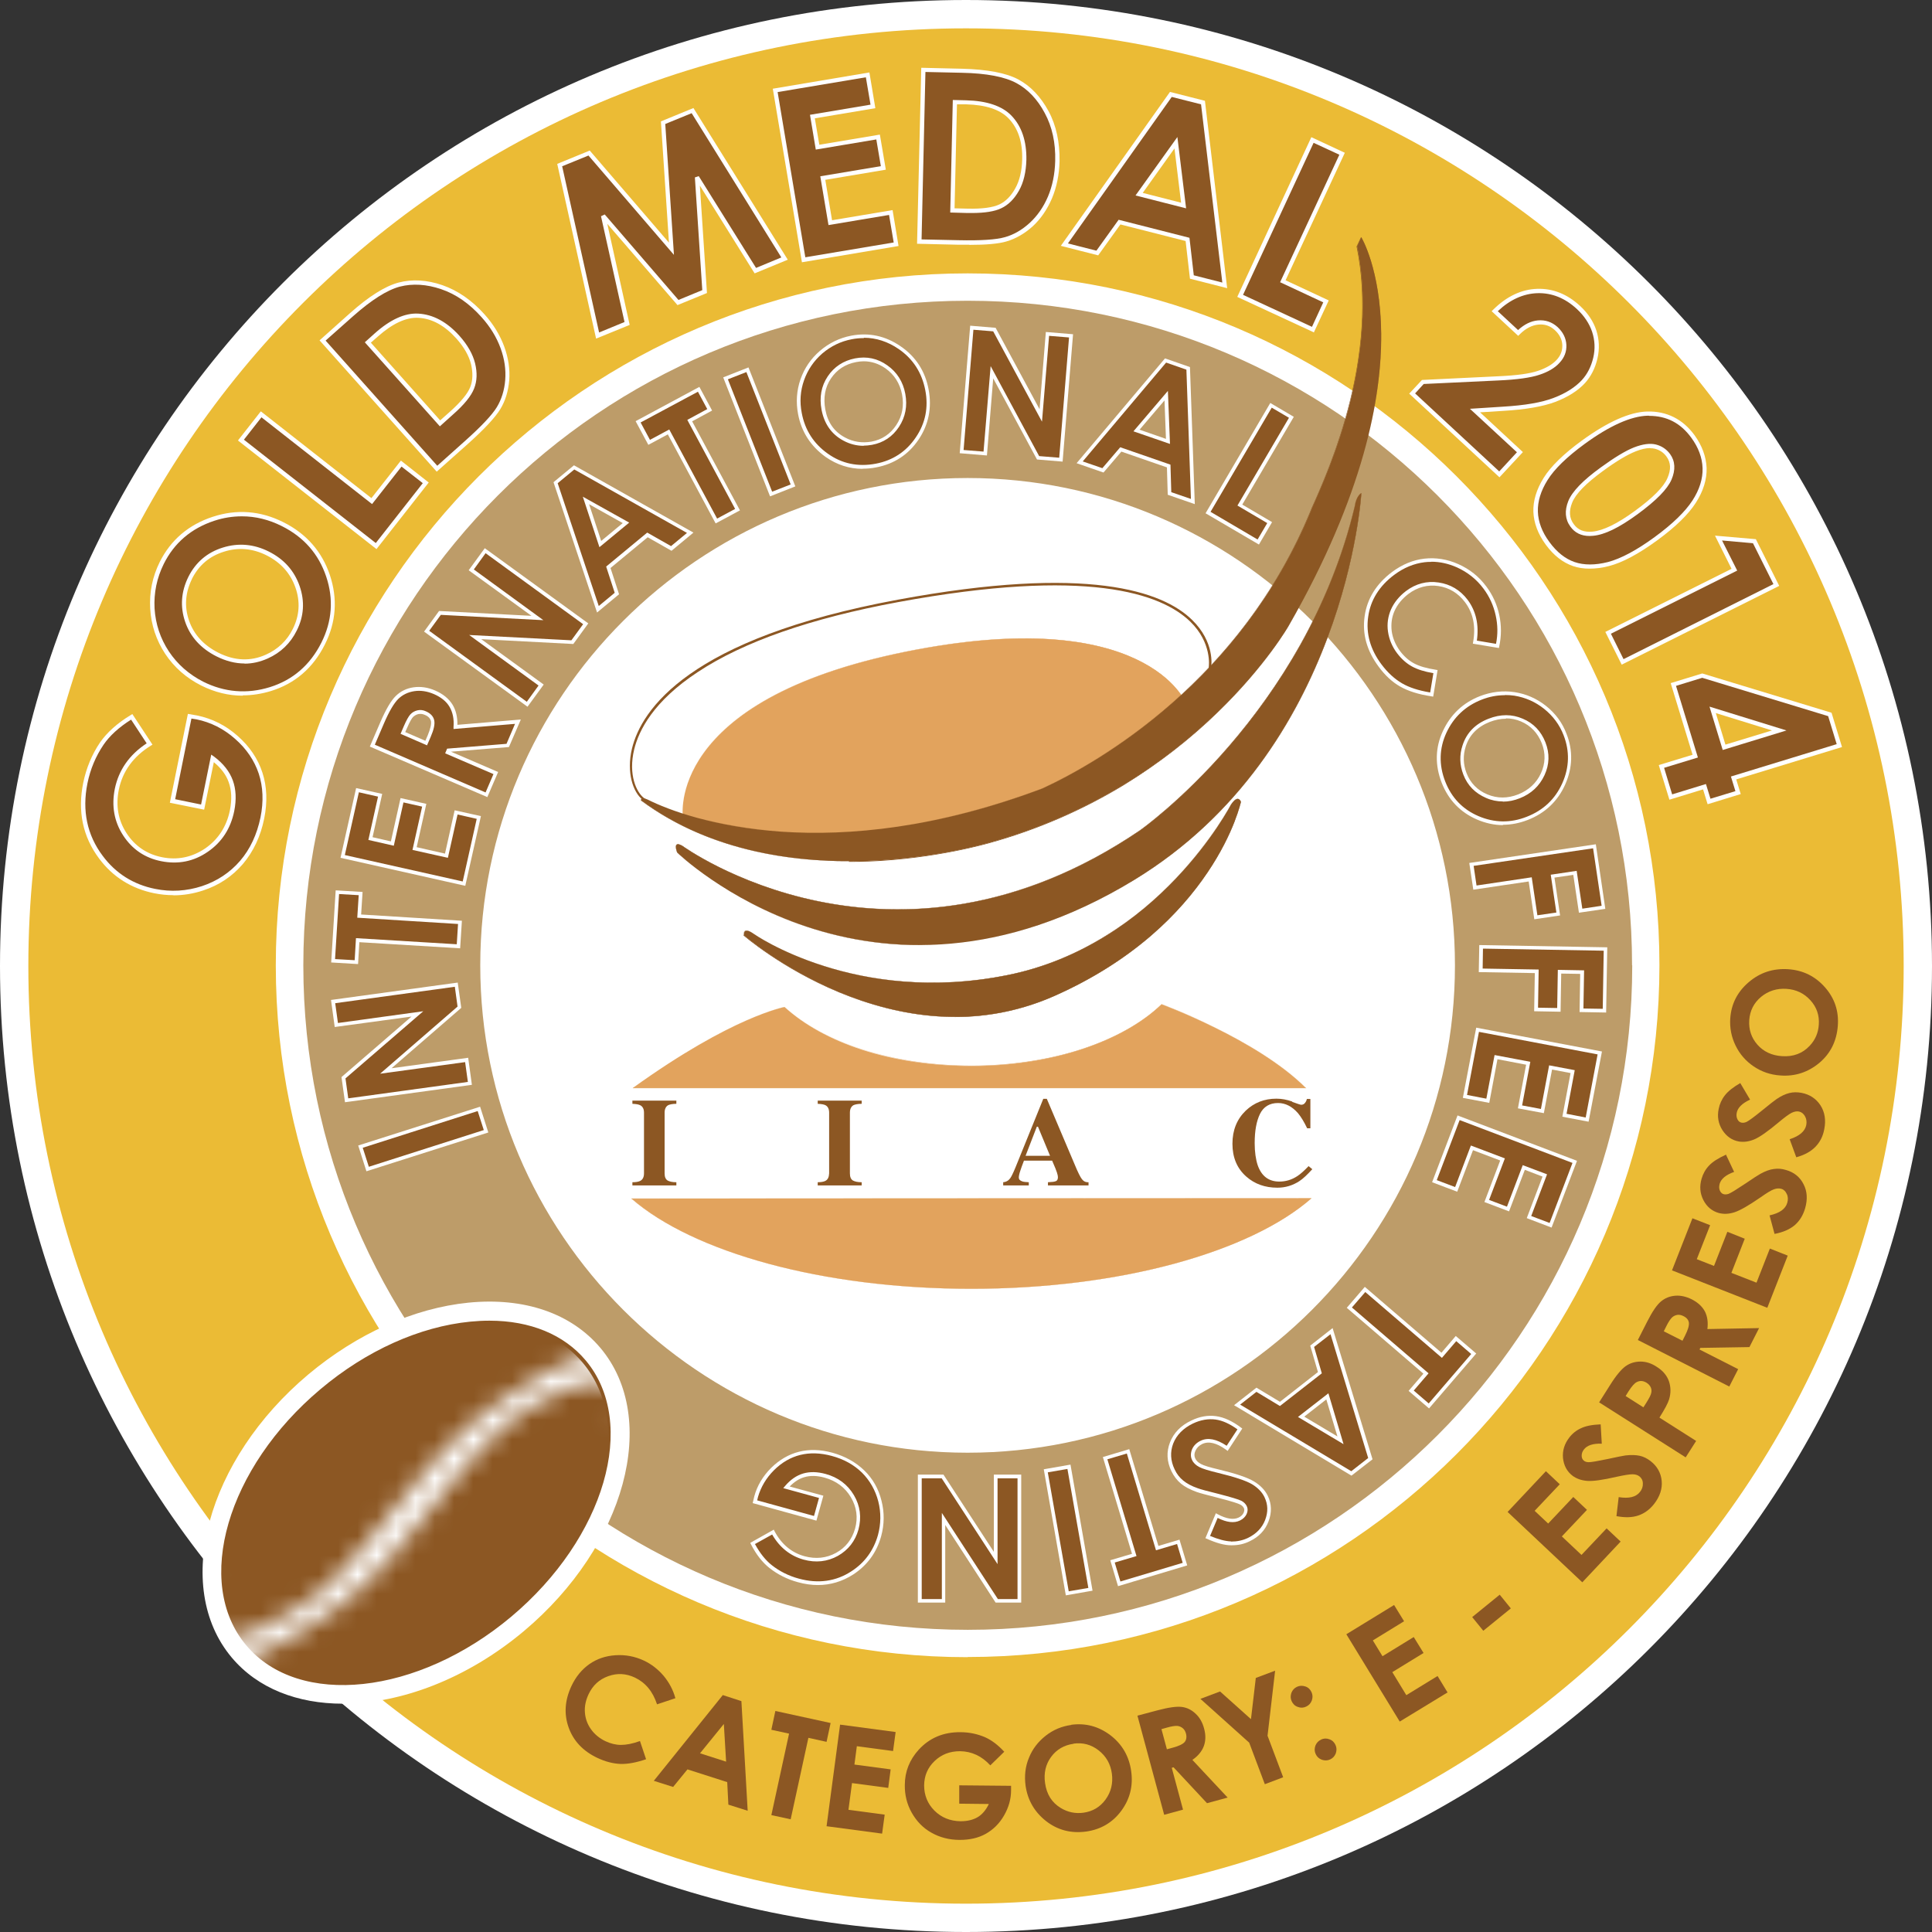 <svg width="100" height="100" viewBox="0 0 100 100" fill="none" xmlns="http://www.w3.org/2000/svg">
<rect x="0" y="0" width="100" height="100" fill="#333333" stroke="none"/>
<g clip-path="url(#clip0_432_6504)">
<path d="M100 50C100 77.617 77.617 100 50 100C22.383 100 0 77.617 0 50C0 22.383 22.383 0 50 0C77.617 0 100 22.383 100 50Z" fill="white"/>
<path d="M98.534 50C98.534 76.8 76.808 98.534 50 98.534C23.192 98.534 1.467 76.8 1.467 50C1.467 23.2 23.192 1.467 50 1.467C76.808 1.467 98.534 23.2 98.534 50Z" fill="#EBBB35"/>
<path d="M85.8 49.967C85.8 69.692 69.808 85.683 50.083 85.683C30.358 85.683 14.367 69.692 14.367 49.967C14.367 30.242 30.358 14.25 50.083 14.25C69.808 14.25 85.8 30.242 85.8 49.967Z" fill="white"/>
<path d="M50.083 85.775C30.342 85.775 14.275 69.708 14.275 49.967C14.275 30.225 30.342 14.15 50.083 14.15C69.825 14.15 85.892 30.217 85.892 49.958C85.892 69.7 69.825 85.767 50.083 85.767V85.775ZM50.083 14.342C30.442 14.342 14.458 30.325 14.458 49.967C14.458 69.608 30.442 85.592 50.083 85.592C69.725 85.592 85.708 69.608 85.708 49.967C85.708 30.325 69.725 14.342 50.083 14.342Z" fill="white"/>
<path d="M84.484 49.967C84.484 68.959 69.084 84.359 50.092 84.359C31.1 84.359 15.7 68.959 15.7 49.967C15.7 30.975 31.092 15.567 50.084 15.567C69.075 15.567 84.475 30.967 84.475 49.959" fill="#BD9C69"/>
<path d="M19.025 60.533L18.658 59.375L24.791 57.416L25.158 58.575L19.025 60.533Z" fill="#8C5723"/>
<path d="M18.966 60.625L18.541 59.291L24.85 57.283L25.275 58.617L18.966 60.625ZM18.775 59.408L19.091 60.392L25.041 58.492L24.725 57.508L18.775 59.408Z" fill="white"/>
<path d="M17.942 56.975L17.783 55.808L21.608 52.508L17.417 53.083L17.25 51.867L23.625 50.992L23.783 52.158L19.975 55.458L24.158 54.883L24.325 56.1L17.95 56.975H17.942Z" fill="#8C5723"/>
<path d="M17.858 57.058L17.675 55.75L21.3 52.617L17.325 53.158L17.133 51.758L23.692 50.858L23.875 52.167L20.267 55.292L24.233 54.75L24.425 56.15L17.867 57.05L17.858 57.058ZM17.883 55.825L18.025 56.85L24.217 56L24.075 54.975L19.675 55.575L23.683 52.1L23.542 51.075L17.35 51.925L17.492 52.95L21.908 52.342L17.883 55.817V55.825Z" fill="white"/>
<path d="M17.225 49.75L17.442 46.2L18.65 46.275L18.575 47.442L23.792 47.758L23.717 49L18.5 48.684L18.433 49.825L17.225 49.75Z" fill="#8C5723"/>
<path d="M18.533 49.9L17.142 49.817L17.375 46.084L18.767 46.167L18.692 47.334L23.908 47.658L23.817 49.084L18.6 48.767L18.533 49.908V49.9ZM17.342 49.642L18.358 49.7L18.425 48.559L23.642 48.875L23.708 47.825L18.492 47.5L18.567 46.334L17.55 46.275L17.342 49.642Z" fill="white"/>
<path d="M17.733 44.333L18.5 40.908L19.667 41.175L19.167 43.416L20.3 43.675L20.8 41.433L21.95 41.691L21.45 43.933L23.1 44.308L23.6 42.066L24.775 42.333L24.008 45.758L17.725 44.35L17.733 44.333Z" fill="#8C5723"/>
<path d="M24.083 45.85L17.625 44.4L18.433 40.791L19.783 41.092L19.283 43.333L20.233 43.55L20.733 41.308L22.067 41.608L21.567 43.85L23.033 44.183L23.533 41.941L24.892 42.242L24.083 45.85ZM17.85 44.258L23.95 45.625L24.675 42.383L23.683 42.158L23.183 44.4L21.35 43.992L21.85 41.75L20.883 41.533L20.383 43.775L19.067 43.475L19.567 41.233L18.575 41.008L17.85 44.25V44.258Z" fill="white"/>
<path d="M19.267 38.567L19.783 37.375C20.067 36.725 20.325 36.283 20.558 36.058C20.792 35.833 21.083 35.692 21.425 35.642C21.767 35.592 22.125 35.642 22.492 35.8C22.883 35.967 23.167 36.2 23.35 36.5C23.533 36.8 23.608 37.167 23.583 37.6L26.817 37.333L26.283 38.567L23.208 38.817L23.167 38.917L25.667 39.992L25.183 41.117L19.275 38.575L19.267 38.567ZM22.067 38.433L22.217 38.083C22.367 37.725 22.433 37.458 22.392 37.283C22.358 37.108 22.225 36.975 22.008 36.883C21.883 36.825 21.75 36.817 21.625 36.842C21.5 36.867 21.392 36.925 21.3 37.025C21.208 37.117 21.1 37.317 20.975 37.617L20.842 37.925L22.058 38.45L22.067 38.433Z" fill="#8C5723"/>
<path d="M25.225 41.258L19.142 38.642L19.692 37.367C19.983 36.7 20.242 36.258 20.492 36.017C20.742 35.775 21.05 35.625 21.408 35.575C21.767 35.525 22.142 35.575 22.525 35.742C22.933 35.917 23.233 36.167 23.425 36.475C23.6 36.767 23.683 37.117 23.675 37.517L26.958 37.242L26.342 38.667L23.342 38.908L25.783 39.959L25.225 41.258ZM19.392 38.542L25.133 41.017L25.542 40.067L23.042 38.992L23.142 38.75L26.217 38.5L26.658 37.467L23.475 37.733V37.625C23.508 37.217 23.433 36.867 23.267 36.584C23.1 36.3 22.825 36.084 22.458 35.925C22.108 35.775 21.767 35.725 21.442 35.775C21.117 35.825 20.842 35.959 20.625 36.167C20.4 36.383 20.142 36.817 19.867 37.459L19.392 38.567V38.542ZM22.117 38.584L20.733 37.983L20.9 37.592C21.033 37.283 21.15 37.075 21.242 36.975C21.342 36.867 21.467 36.8 21.608 36.767C21.75 36.733 21.9 36.75 22.042 36.817C22.292 36.925 22.433 37.084 22.475 37.283C22.517 37.483 22.458 37.758 22.292 38.142L22.1 38.584H22.117ZM20.975 37.892L22.017 38.342L22.133 38.075C22.275 37.733 22.333 37.483 22.308 37.334C22.275 37.192 22.175 37.075 21.983 37C21.875 36.95 21.767 36.942 21.658 36.959C21.55 36.983 21.467 37.033 21.383 37.108C21.325 37.167 21.225 37.317 21.075 37.667L20.975 37.892Z" fill="white"/>
<path d="M22.092 32.675L22.784 31.725L27.825 31.992L24.4 29.5L25.117 28.508L30.325 32.292L29.634 33.242L24.6 32.983L28.017 35.467L27.3 36.458L22.1 32.675H22.092Z" fill="#8C5723"/>
<path d="M27.308 36.583L21.95 32.692L22.725 31.625L27.509 31.875L24.259 29.517L25.092 28.375L30.45 32.267L29.675 33.333L24.909 33.083L28.142 35.433L27.308 36.575V36.583ZM22.217 32.65L27.267 36.325L27.875 35.483L24.284 32.867L29.575 33.142L30.183 32.308L25.134 28.633L24.525 29.475L28.125 32.1L22.817 31.825L22.209 32.658L22.217 32.65Z" fill="white"/>
<path d="M28.733 24.992L29.692 24.2L35.7 27.584L34.717 28.392L33.483 27.692L31.458 29.367L31.9 30.725L30.917 31.534L28.733 24.992ZM30.3 25.909L31.042 28.159L32.367 27.058L30.3 25.9V25.909Z" fill="#8C5723"/>
<path d="M30.9 31.692L28.65 24.959L29.708 24.084L35.892 27.567L34.758 28.509L33.525 27.808L31.6 29.4L32.042 30.759L30.908 31.7L30.9 31.692ZM28.867 25.017L30.992 31.367L31.817 30.683L31.375 29.325L33.5 27.567L34.733 28.267L35.558 27.584L29.725 24.3L28.867 25.009V25.017ZM31.025 28.317L30.167 25.709L32.567 27.05L31.033 28.317H31.025ZM30.492 26.1L31.117 28L32.233 27.075L30.492 26.1Z" fill="white"/>
<path d="M33.017 21.833L36.15 20.15L36.725 21.217L35.692 21.775L38.167 26.383L37.075 26.975L34.6 22.367L33.592 22.908L33.017 21.842V21.833Z" fill="#8C5723"/>
<path d="M37.042 27.092L34.567 22.483L33.558 23.025L32.9 21.8L36.2 20.025L36.858 21.25L35.825 21.808L38.3 26.417L37.042 27.092ZM34.642 22.233L37.117 26.842L38.05 26.342L35.575 21.733L36.608 21.175L36.125 20.275L33.158 21.867L33.642 22.767L34.65 22.225L34.642 22.233Z" fill="white"/>
<path d="M37.55 19.6L38.683 19.15L41.041 25.142L39.908 25.592L37.55 19.6Z" fill="#8C5723"/>
<path d="M39.858 25.692L37.433 19.533L38.741 19.017L41.166 25.175L39.858 25.692ZM37.675 19.633L39.966 25.45L40.925 25.075L38.633 19.258L37.675 19.633Z" fill="white"/>
<path d="M44.075 17.45C44.967 17.283 45.8 17.458 46.567 17.983C47.333 18.508 47.808 19.233 47.983 20.167C48.158 21.092 47.983 21.933 47.475 22.692C46.958 23.45 46.25 23.917 45.342 24.092C44.392 24.275 43.542 24.092 42.792 23.558C42.042 23.025 41.575 22.3 41.408 21.4C41.292 20.792 41.333 20.208 41.533 19.65C41.733 19.083 42.058 18.608 42.508 18.217C42.967 17.825 43.483 17.567 44.075 17.458V17.45ZM44.283 18.625C43.7 18.733 43.242 19.033 42.925 19.517C42.6 20 42.5 20.558 42.625 21.183C42.758 21.883 43.117 22.392 43.692 22.7C44.142 22.942 44.617 23.017 45.125 22.925C45.7 22.817 46.142 22.517 46.467 22.033C46.792 21.542 46.892 21 46.783 20.392C46.667 19.792 46.367 19.317 45.883 18.975C45.4 18.633 44.867 18.517 44.292 18.625H44.283Z" fill="#8C5723"/>
<path d="M44.65 24.267C43.958 24.267 43.316 24.058 42.733 23.65C41.967 23.1 41.483 22.358 41.308 21.433C41.191 20.817 41.233 20.209 41.433 19.634C41.633 19.058 41.975 18.558 42.441 18.159C42.908 17.759 43.45 17.492 44.058 17.375C44.975 17.2 45.833 17.384 46.617 17.925C47.4 18.459 47.892 19.217 48.066 20.167C48.242 21.108 48.066 21.983 47.541 22.759C47.017 23.534 46.275 24.017 45.35 24.192C45.108 24.242 44.875 24.259 44.642 24.259L44.65 24.267ZM44.708 17.5C44.508 17.5 44.3 17.517 44.092 17.558C43.517 17.667 43.008 17.917 42.566 18.292C42.125 18.675 41.808 19.142 41.617 19.683C41.425 20.225 41.383 20.8 41.5 21.384C41.666 22.259 42.117 22.967 42.85 23.483C43.575 24 44.408 24.175 45.333 24C46.208 23.834 46.908 23.375 47.4 22.642C47.9 21.909 48.066 21.084 47.892 20.192C47.717 19.292 47.258 18.575 46.517 18.067C45.958 17.683 45.35 17.483 44.717 17.483L44.708 17.5ZM44.7 23.075C44.333 23.075 43.975 22.983 43.642 22.8C43.041 22.475 42.666 21.942 42.525 21.217C42.4 20.567 42.508 19.983 42.842 19.483C43.175 18.983 43.658 18.667 44.258 18.55C44.858 18.433 45.425 18.55 45.925 18.909C46.425 19.259 46.742 19.759 46.858 20.384C46.975 21.009 46.867 21.584 46.533 22.092C46.2 22.6 45.725 22.917 45.133 23.025C44.983 23.05 44.842 23.067 44.7 23.067V23.075ZM44.7 18.7C44.575 18.7 44.441 18.717 44.308 18.742C43.75 18.85 43.316 19.134 43.008 19.592C42.7 20.05 42.608 20.592 42.717 21.192C42.842 21.867 43.175 22.342 43.733 22.642C44.158 22.875 44.625 22.942 45.108 22.858C45.65 22.759 46.083 22.467 46.392 22C46.7 21.534 46.8 21.009 46.691 20.425C46.583 19.85 46.291 19.392 45.833 19.067C45.483 18.825 45.108 18.7 44.7 18.7Z" fill="white"/>
<path d="M50.316 16.959L51.492 17.058L53.892 21.509L54.242 17.292L55.458 17.392L54.933 23.808L53.758 23.709L51.367 19.275L51.017 23.483L49.8 23.384L50.325 16.967L50.316 16.959Z" fill="#8C5723"/>
<path d="M54.992 23.892L53.675 23.783L51.408 19.583L51.083 23.575L49.675 23.458L50.217 16.858L51.533 16.967L53.808 21.183L54.133 17.183L55.541 17.3L55 23.9L54.992 23.892ZM53.791 23.608L54.825 23.692L55.333 17.467L54.3 17.383L53.933 21.825L51.408 17.15L50.383 17.067L49.875 23.292L50.908 23.375L51.275 18.95L53.791 23.617V23.608Z" fill="white"/>
<path d="M60.333 18.642L61.508 19.05L61.75 25.942L60.55 25.525L60.508 24.108L58.025 23.25L57.1 24.333L55.9 23.917L60.342 18.642H60.333ZM60.367 20.458L58.833 22.267L60.458 22.825L60.367 20.458Z" fill="#8C5723"/>
<path d="M61.833 26.091L60.442 25.608L60.4 24.192L58.042 23.375L57.117 24.458L55.725 23.975L60.3 18.55L61.592 19L61.842 26.091H61.833ZM60.625 25.475L61.642 25.825L61.408 19.133L60.358 18.767L56.042 23.883L57.058 24.233L57.983 23.15L60.583 24.05L60.625 25.466V25.475ZM60.55 22.975L58.667 22.325L60.45 20.233L60.558 22.975H60.55ZM58.983 22.241L60.35 22.716L60.275 20.725L58.983 22.241Z" fill="white"/>
<path d="M65.791 20.967L66.85 21.584L64.183 26.125L65.725 27.025L65.133 28.034L62.541 26.509L65.8 20.959L65.791 20.967Z" fill="#8C5723"/>
<path d="M65.158 28.183L62.4 26.567L65.75 20.858L66.967 21.575L64.3 26.117L65.842 27.025L65.158 28.192V28.183ZM62.658 26.492L65.092 27.925L65.592 27.075L64.05 26.167L66.717 21.625L65.825 21.1L62.658 26.492Z" fill="white"/>
<path d="M77.525 33.442L76.358 33.25C76.5 32.417 76.358 31.708 75.917 31.125C75.55 30.633 75.067 30.342 74.483 30.258C73.892 30.175 73.35 30.317 72.858 30.683C72.517 30.942 72.267 31.242 72.108 31.592C71.95 31.942 71.9 32.308 71.958 32.692C72.008 33.075 72.158 33.442 72.408 33.775C72.625 34.058 72.867 34.283 73.15 34.433C73.433 34.592 73.817 34.7 74.308 34.775L74.108 35.958C73.45 35.858 72.925 35.692 72.525 35.458C72.125 35.225 71.767 34.892 71.442 34.458C70.842 33.658 70.608 32.808 70.733 31.925C70.858 31.033 71.317 30.292 72.117 29.7C72.633 29.317 73.175 29.092 73.75 29.025C74.325 28.958 74.892 29.05 75.458 29.3C76.025 29.55 76.5 29.925 76.867 30.425C77.183 30.85 77.4 31.325 77.517 31.858C77.633 32.383 77.633 32.917 77.517 33.45L77.525 33.442Z" fill="#8C5723"/>
<path d="M74.175 36.058L74.084 36.041C73.417 35.941 72.875 35.767 72.467 35.533C72.058 35.3 71.683 34.95 71.359 34.508C70.75 33.691 70.5 32.816 70.633 31.9C70.758 30.991 71.242 30.216 72.05 29.608C72.575 29.216 73.142 28.983 73.725 28.916C74.317 28.85 74.909 28.942 75.484 29.2C76.067 29.458 76.55 29.841 76.933 30.358C77.258 30.791 77.484 31.283 77.6 31.825C77.717 32.367 77.717 32.908 77.6 33.458L77.584 33.541L76.234 33.316L76.25 33.225C76.392 32.416 76.25 31.725 75.825 31.166C75.475 30.7 75.008 30.416 74.45 30.333C73.892 30.25 73.367 30.392 72.9 30.741C72.575 30.991 72.334 31.283 72.183 31.616C72.034 31.95 71.992 32.3 72.034 32.666C72.084 33.033 72.234 33.383 72.467 33.7C72.675 33.975 72.909 34.183 73.183 34.333C73.459 34.483 73.834 34.592 74.317 34.666L74.409 34.683L74.183 36.05L74.175 36.058ZM74.092 29.083C73.975 29.083 73.859 29.083 73.742 29.1C73.192 29.166 72.659 29.383 72.159 29.758C71.392 30.333 70.933 31.067 70.817 31.925C70.692 32.783 70.925 33.617 71.508 34.392C71.825 34.816 72.183 35.142 72.567 35.367C72.933 35.583 73.425 35.742 74.025 35.842L74.192 34.842C73.734 34.767 73.367 34.65 73.092 34.5C72.8 34.342 72.542 34.108 72.317 33.816C72.058 33.475 71.9 33.092 71.842 32.691C71.784 32.291 71.842 31.9 72 31.541C72.159 31.183 72.425 30.858 72.775 30.591C73.284 30.208 73.859 30.058 74.467 30.15C75.075 30.241 75.584 30.541 75.967 31.05C76.4 31.633 76.558 32.342 76.442 33.158L77.433 33.325C77.534 32.833 77.525 32.342 77.417 31.858C77.308 31.35 77.092 30.875 76.784 30.466C76.425 29.983 75.959 29.616 75.409 29.366C74.975 29.175 74.534 29.075 74.092 29.075V29.083Z" fill="white"/>
<path d="M81.034 38.017C81.367 38.867 81.342 39.717 80.967 40.567C80.592 41.417 79.959 42.017 79.075 42.358C78.2 42.7 77.342 42.684 76.5 42.317C75.659 41.95 75.075 41.342 74.734 40.475C74.384 39.575 74.4 38.709 74.792 37.867C75.184 37.025 75.809 36.442 76.659 36.108C77.234 35.883 77.817 35.817 78.4 35.908C78.984 36 79.517 36.233 79.992 36.608C80.467 36.983 80.809 37.45 81.025 38.008L81.034 38.017ZM79.909 38.442C79.692 37.883 79.317 37.492 78.784 37.267C78.25 37.042 77.684 37.042 77.092 37.267C76.425 37.525 76 37.967 75.8 38.592C75.642 39.075 75.659 39.567 75.842 40.042C76.05 40.584 76.425 40.967 76.967 41.2C77.509 41.425 78.067 41.434 78.634 41.2C79.2 40.975 79.609 40.6 79.859 40.059C80.1 39.517 80.117 38.975 79.909 38.425V38.442Z" fill="#8C5723"/>
<path d="M77.8 42.708C77.342 42.708 76.892 42.608 76.442 42.416C75.583 42.041 74.975 41.408 74.625 40.525C74.267 39.608 74.283 38.7 74.683 37.842C75.083 36.983 75.725 36.375 76.6 36.033C77.183 35.808 77.792 35.733 78.392 35.825C78.992 35.916 79.542 36.158 80.025 36.541C80.508 36.925 80.867 37.408 81.083 37.983C81.425 38.85 81.4 39.733 81.017 40.6C80.633 41.467 79.975 42.092 79.075 42.441C78.642 42.608 78.217 42.691 77.783 42.691L77.8 42.708ZM77.892 35.983C77.483 35.983 77.083 36.058 76.683 36.217C75.858 36.541 75.242 37.117 74.867 37.925C74.492 38.733 74.467 39.592 74.808 40.458C75.133 41.291 75.708 41.892 76.525 42.242C77.342 42.592 78.183 42.608 79.025 42.275C79.883 41.941 80.5 41.358 80.867 40.533C81.233 39.708 81.25 38.875 80.933 38.058C80.725 37.517 80.383 37.058 79.925 36.691C79.467 36.325 78.95 36.1 78.383 36.008C78.217 35.983 78.058 35.975 77.892 35.975V35.983ZM77.783 41.483C77.492 41.483 77.2 41.425 76.917 41.3C76.358 41.058 75.958 40.658 75.742 40.092C75.55 39.592 75.533 39.083 75.7 38.583C75.908 37.933 76.358 37.467 77.05 37.2C77.667 36.958 78.258 36.958 78.817 37.2C79.375 37.433 79.767 37.85 79.992 38.425C80.217 39 80.2 39.566 79.942 40.125C79.683 40.683 79.258 41.083 78.667 41.316C78.375 41.433 78.083 41.492 77.792 41.492L77.783 41.483ZM77.95 37.2C77.675 37.2 77.392 37.258 77.108 37.367C76.475 37.617 76.058 38.041 75.867 38.633C75.717 39.1 75.733 39.566 75.908 40.017C76.108 40.533 76.467 40.9 76.983 41.117C77.5 41.333 78.033 41.333 78.583 41.117C79.125 40.9 79.525 40.533 79.758 40.025C79.992 39.517 80.008 38.992 79.8 38.467C79.592 37.941 79.233 37.558 78.725 37.342C78.475 37.233 78.217 37.183 77.95 37.183V37.2Z" fill="white"/>
<path d="M82.533 43.791L83 46.95L81.817 47.125L81.525 45.166L80.367 45.333L80.658 47.291L79.492 47.467L79.2 45.508L76.333 45.933L76.158 44.733L82.525 43.791H82.533Z" fill="#8C5723"/>
<path d="M79.416 47.584L79.125 45.625L76.258 46.05L76.05 44.667L82.6 43.7L83.091 47.042L81.725 47.242L81.433 45.283L80.458 45.425L80.75 47.383L79.4 47.584H79.416ZM79.283 45.417L79.575 47.375L80.558 47.233L80.266 45.275L81.608 45.075L81.9 47.033L82.9 46.883L82.458 43.908L76.275 44.817L76.425 45.834L79.291 45.408L79.283 45.417Z" fill="white"/>
<path d="M83.125 49.125L83.067 52.317L81.875 52.3L81.908 50.325L80.742 50.308L80.708 52.283L79.533 52.267L79.567 50.292L76.675 50.242L76.7 49.025L83.133 49.133L83.125 49.125Z" fill="#8C5723"/>
<path d="M83.141 52.408L81.758 52.383L81.791 50.408L80.808 50.392L80.775 52.367L79.408 52.342L79.442 50.367L76.541 50.316L76.567 48.916L83.192 49.033L83.133 52.416L83.141 52.408ZM81.95 52.2L82.958 52.217L83.008 49.208L76.758 49.1L76.742 50.133L79.641 50.183L79.608 52.158L80.6 52.175L80.633 50.2L81.992 50.225L81.958 52.2H81.95Z" fill="white"/>
<path d="M82.8 54.492L82.15 57.941L80.975 57.717L81.4 55.458L80.258 55.242L79.834 57.5L78.675 57.283L79.1 55.025L77.433 54.708L77.008 56.967L75.825 56.742L76.475 53.291L82.8 54.492Z" fill="#8C5723"/>
<path d="M82.225 58.059L80.867 57.8L81.292 55.542L80.334 55.359L79.909 57.617L78.567 57.367L78.992 55.109L77.508 54.825L77.084 57.084L75.717 56.825L76.409 53.192L82.917 54.425L82.225 58.059ZM81.084 57.65L82.075 57.842L82.692 54.575L76.55 53.409L75.933 56.675L76.933 56.867L77.359 54.609L79.209 54.959L78.784 57.217L79.758 57.4L80.183 55.142L81.508 55.392L81.084 57.65Z" fill="white"/>
<path d="M81.492 60.15L80.242 63.433L79.125 63.008L79.942 60.858L78.85 60.442L78.033 62.592L76.933 62.175L77.75 60.025L76.167 59.425L75.35 61.575L74.225 61.15L75.475 57.867L81.492 60.15Z" fill="#8C5723"/>
<path d="M80.317 63.542L79.025 63.05L79.842 60.9L78.925 60.55L78.108 62.7L76.833 62.217L77.65 60.067L76.242 59.533L75.425 61.683L74.125 61.192L75.442 57.733L75.525 57.767L81.625 60.083L80.308 63.542H80.317ZM79.258 62.942L80.208 63.3L81.392 60.192L75.55 57.975L74.367 61.083L75.317 61.442L76.133 59.292L77.892 59.958L77.075 62.108L78 62.458L78.817 60.308L80.075 60.783L79.258 62.933V62.942Z" fill="white"/>
<path d="M76.275 70.083L73.959 72.783L73.042 72L73.808 71.108L69.842 67.7L70.65 66.758L74.617 70.167L75.359 69.3L76.275 70.083Z" fill="#8C5723"/>
<path d="M73.967 72.9L72.909 71.992L73.675 71.1L69.709 67.692L70.642 66.608L74.609 70.017L75.35 69.15L76.409 70.058L73.967 72.9ZM73.175 71.975L73.95 72.642L76.15 70.083L75.375 69.417L74.633 70.283L70.667 66.875L69.975 67.675L73.942 71.083L73.175 71.975Z" fill="white"/>
<path d="M70.942 75.483L69.958 76.25L64.05 72.7L65.05 71.917L66.258 72.65L68.325 71.033L67.925 69.667L68.925 68.883L70.933 75.483H70.942ZM69.391 74.525L68.708 72.25L67.35 73.308L69.383 74.517L69.391 74.525Z" fill="#8C5723"/>
<path d="M69.958 76.383L63.875 72.733L65.033 71.825L66.25 72.558L68.217 71.017L67.817 69.65L68.975 68.742L71.042 75.533L69.958 76.375V76.383ZM64.2 72.708L69.942 76.15L70.817 75.467L68.867 69.058L68.017 69.717L68.417 71.083L66.25 72.775L65.033 72.042L64.192 72.7L64.2 72.708ZM69.542 74.75L67.183 73.342L68.758 72.117L69.542 74.75ZM67.508 73.325L69.225 74.35L68.65 72.433L67.508 73.325Z" fill="white"/>
<path d="M62.483 79.567L62.95 78.45C63.434 78.709 63.817 78.767 64.117 78.625C64.258 78.558 64.359 78.459 64.417 78.334C64.475 78.209 64.475 78.1 64.425 78.008C64.375 77.909 64.3 77.834 64.192 77.784C64.05 77.709 63.658 77.592 63.025 77.425C62.434 77.275 62.075 77.175 61.942 77.125C61.608 77.008 61.35 76.867 61.15 76.709C60.959 76.55 60.8 76.342 60.684 76.1C60.459 75.625 60.434 75.15 60.608 74.683C60.783 74.217 61.142 73.85 61.667 73.6C62.084 73.4 62.492 73.325 62.892 73.383C63.292 73.442 63.709 73.633 64.142 73.959L63.483 74.967C62.959 74.592 62.517 74.492 62.15 74.667C61.959 74.758 61.825 74.892 61.75 75.058C61.675 75.234 61.675 75.392 61.742 75.534C61.809 75.667 61.917 75.775 62.075 75.859C62.233 75.942 62.55 76.042 63.008 76.15C63.892 76.359 64.492 76.558 64.808 76.75C65.125 76.942 65.359 77.175 65.492 77.459C65.683 77.859 65.7 78.275 65.534 78.717C65.367 79.159 65.058 79.475 64.609 79.692C64.317 79.834 64.008 79.9 63.684 79.892C63.358 79.883 62.959 79.775 62.483 79.567Z" fill="#8C5723"/>
<path d="M63.767 79.983C63.767 79.983 63.733 79.983 63.717 79.983C63.375 79.983 62.958 79.867 62.475 79.65L62.392 79.617L62.933 78.325L63.025 78.375C63.475 78.617 63.842 78.675 64.108 78.55C64.233 78.492 64.317 78.408 64.367 78.308C64.408 78.208 64.417 78.133 64.383 78.058C64.342 77.983 64.283 77.917 64.192 77.875C64.1 77.825 63.817 77.725 63.042 77.525C62.442 77.375 62.083 77.275 61.942 77.225C61.6 77.1 61.325 76.958 61.125 76.792C60.925 76.625 60.758 76.408 60.633 76.15C60.392 75.65 60.367 75.15 60.558 74.658C60.75 74.167 61.117 73.783 61.667 73.525C62.092 73.317 62.525 73.242 62.942 73.3C63.358 73.358 63.792 73.558 64.233 73.892L64.3 73.942L63.542 75.1L63.467 75.042C62.975 74.683 62.558 74.583 62.225 74.742C62.058 74.825 61.942 74.942 61.875 75.092C61.808 75.242 61.808 75.367 61.867 75.492C61.917 75.6 62.017 75.7 62.158 75.775C62.308 75.858 62.617 75.95 63.075 76.058C63.975 76.275 64.567 76.475 64.9 76.675C65.233 76.875 65.475 77.125 65.617 77.417C65.825 77.842 65.833 78.292 65.658 78.75C65.483 79.208 65.158 79.55 64.683 79.775C64.4 79.917 64.092 79.983 63.767 79.983ZM63.717 79.792C64.025 79.792 64.325 79.733 64.6 79.6C65.025 79.392 65.325 79.083 65.483 78.675C65.642 78.258 65.633 77.875 65.45 77.492C65.325 77.233 65.108 77.008 64.808 76.825C64.5 76.642 63.9 76.442 63.033 76.233C62.558 76.117 62.25 76.025 62.075 75.933C61.9 75.842 61.767 75.717 61.7 75.567C61.617 75.4 61.625 75.208 61.7 75.017C61.783 74.825 61.933 74.675 62.142 74.575C62.517 74.392 62.967 74.483 63.492 74.833L64.05 73.983C63.658 73.7 63.283 73.525 62.917 73.475C62.533 73.425 62.142 73.492 61.742 73.683C61.242 73.925 60.9 74.275 60.725 74.717C60.558 75.158 60.583 75.608 60.8 76.058C60.908 76.292 61.058 76.483 61.242 76.633C61.425 76.783 61.683 76.925 62 77.033C62.133 77.083 62.492 77.183 63.075 77.325C63.717 77.492 64.108 77.608 64.258 77.683C64.383 77.75 64.475 77.842 64.533 77.958C64.592 78.083 64.592 78.217 64.525 78.367C64.458 78.508 64.35 78.617 64.183 78.7C63.875 78.85 63.492 78.8 63.025 78.567L62.633 79.5C63.058 79.675 63.425 79.775 63.717 79.783V79.792Z" fill="white"/>
<path d="M61.35 80.942L57.942 81.967L57.592 80.808L58.717 80.475L57.209 75.467L58.4 75.108L59.908 80.117L61 79.792L61.35 80.95V80.942Z" fill="#8C5723"/>
<path d="M57.867 82.092L57.467 80.758L58.592 80.425L57.084 75.417L58.45 75.008L59.959 80.017L61.05 79.692L61.45 81.025L57.867 82.1V82.092ZM57.7 80.883L57.992 81.858L61.217 80.892L60.925 79.917L59.834 80.242L58.325 75.233L57.317 75.533L58.825 80.542L57.7 80.875V80.883Z" fill="white"/>
<path d="M56.417 82.258L55.217 82.466L54.108 76.125L55.308 75.916L56.417 82.258Z" fill="#8C5723"/>
<path d="M55.167 82.575L54.025 76.05L55.408 75.808L56.55 82.333L55.167 82.575ZM54.233 76.208L55.317 82.366L56.333 82.191L55.25 76.033L54.233 76.208Z" fill="white"/>
<path d="M52.792 82.892H51.617L48.867 78.659V82.892H47.642V76.459H48.825L51.575 80.683V76.459H52.8V82.892H52.792Z" fill="#8C5723"/>
<path d="M52.85 82.95H51.533L48.925 78.933V82.95H47.508V76.325H48.833L51.442 80.325V76.325H52.858V82.95H52.85ZM51.633 82.767H52.667V76.517H51.633V80.959L48.742 76.517H47.708V82.767H48.75V78.308L51.65 82.767H51.633Z" fill="white"/>
<path d="M38.95 79.892L40.008 79.3C40.383 80 40.917 80.45 41.617 80.642C42.225 80.808 42.792 80.75 43.317 80.459C43.842 80.167 44.184 79.734 44.342 79.15C44.508 78.55 44.434 77.984 44.117 77.45C43.8 76.917 43.334 76.567 42.709 76.392C42.3 76.284 41.934 76.267 41.608 76.367C41.283 76.459 40.983 76.667 40.709 76.984L42.508 77.475L42.2 78.584L39.075 77.725L39.142 77.459C39.292 76.917 39.575 76.442 39.992 76.034C40.408 75.625 40.875 75.35 41.392 75.217C41.908 75.084 42.467 75.1 43.067 75.267C43.709 75.442 44.25 75.742 44.675 76.159C45.1 76.575 45.392 77.084 45.542 77.683C45.692 78.284 45.684 78.883 45.525 79.484C45.3 80.308 44.834 80.942 44.125 81.4C43.283 81.95 42.342 82.075 41.317 81.792C40.775 81.642 40.3 81.409 39.883 81.075C39.533 80.8 39.225 80.4 38.959 79.883L38.95 79.892Z" fill="#8C5723"/>
<path d="M42.342 82.042C42 82.042 41.65 81.992 41.292 81.892C40.742 81.742 40.25 81.492 39.825 81.158C39.467 80.875 39.142 80.467 38.875 79.942L38.834 79.858L40.05 79.175L40.092 79.258C40.45 79.933 40.975 80.367 41.642 80.55C42.225 80.708 42.775 80.65 43.275 80.375C43.775 80.1 44.1 79.675 44.258 79.125C44.417 78.55 44.342 78.008 44.042 77.5C43.742 76.992 43.283 76.65 42.684 76.483C42.292 76.375 41.942 76.367 41.633 76.458C41.367 76.533 41.108 76.7 40.875 76.942L42.617 77.417L42.258 78.708L38.959 77.8L39.042 77.45C39.192 76.892 39.492 76.4 39.917 75.975C40.342 75.558 40.825 75.275 41.358 75.142C41.892 75.008 42.467 75.025 43.084 75.192C43.742 75.375 44.292 75.683 44.733 76.108C45.175 76.533 45.475 77.067 45.625 77.675C45.783 78.283 45.775 78.908 45.608 79.517C45.375 80.358 44.892 81.017 44.167 81.492C43.6 81.858 42.983 82.042 42.325 82.042H42.342ZM39.084 79.933C39.334 80.392 39.625 80.758 39.942 81.008C40.342 81.325 40.817 81.567 41.342 81.708C42.342 81.983 43.267 81.858 44.075 81.325C44.758 80.883 45.217 80.25 45.442 79.458C45.6 78.875 45.608 78.292 45.459 77.708C45.309 77.133 45.025 76.633 44.617 76.225C44.2 75.817 43.675 75.525 43.05 75.358C42.467 75.2 41.917 75.183 41.417 75.308C40.917 75.433 40.459 75.7 40.059 76.1C39.658 76.5 39.383 76.967 39.233 77.483L39.192 77.658L42.133 78.467L42.392 77.533L40.542 77.025L40.633 76.917C40.917 76.583 41.233 76.367 41.575 76.267C41.917 76.167 42.309 76.175 42.733 76.292C43.383 76.467 43.875 76.842 44.2 77.392C44.525 77.942 44.6 78.542 44.434 79.167C44.267 79.767 43.908 80.225 43.367 80.533C42.825 80.833 42.225 80.9 41.592 80.725C40.9 80.533 40.35 80.092 39.967 79.425L39.067 79.925L39.084 79.933Z" fill="white"/>
<path d="M26.791 84.05C21.733 88.3 15.275 88.933 12.367 85.475C9.466 82.017 11.216 75.767 16.275 71.517C21.333 67.267 27.791 66.633 30.7 70.092C33.6 73.55 31.85 79.8 26.791 84.05Z" fill="#8C5723"/>
<path d="M17.742 88.183C15.408 88.183 13.342 87.4 11.992 85.791C8.917 82.125 10.7 75.558 15.958 71.141C18.483 69.025 21.425 67.708 24.25 67.425C27.142 67.141 29.567 67.975 31.083 69.775C34.158 73.442 32.375 80.008 27.117 84.425C24.167 86.9 20.733 88.183 17.75 88.183H17.742ZM25.333 68.358C25.008 68.358 24.683 68.375 24.342 68.408C21.717 68.666 18.958 69.908 16.592 71.9C11.75 75.966 10.017 81.916 12.742 85.158C15.467 88.408 21.625 87.742 26.467 83.675C31.308 79.608 33.042 73.658 30.317 70.416C29.192 69.075 27.442 68.358 25.333 68.358Z" fill="white"/>
<mask id="mask0_432_6504" style="mask-type:luminance" maskUnits="userSpaceOnUse" x="7" y="69" width="28" height="18">
<path d="M32.725 69.575C31.975 69.591 31.083 69.808 30.067 70.216C29.05 70.625 28.017 71.166 26.967 71.825C26.55 72.083 26.15 72.35 25.775 72.625C25.392 72.9 25.058 73.158 24.758 73.408C24.458 73.658 24.142 73.942 23.792 74.275C23.442 74.6 23.092 74.966 22.733 75.35C22.375 75.742 22.025 76.15 21.675 76.567L20.767 77.675C19.858 78.783 19.15 79.641 18.633 80.266C18.117 80.883 17.683 81.358 17.358 81.683C17.025 82.008 16.692 82.308 16.342 82.583C15.992 82.858 15.608 83.125 15.183 83.391C14.45 83.85 13.767 84.2 13.133 84.45C12.492 84.692 11.95 84.8 11.5 84.775C11.05 84.75 10.742 84.6 10.575 84.341C10.408 84.067 10.35 83.708 10.417 83.258C10.483 82.808 10.708 82.208 11.083 81.458C10.25 82.025 9.258 82.683 8.108 83.425C7.95 84.183 7.892 84.725 7.925 85.058C7.958 85.391 8.05 85.683 8.2 85.916C8.392 86.216 8.675 86.433 9.067 86.567C9.458 86.7 9.983 86.716 10.65 86.608C11.317 86.5 12.092 86.25 12.992 85.85C13.892 85.45 14.825 84.95 15.8 84.333C16.433 83.933 17.008 83.541 17.517 83.141C18.025 82.75 18.483 82.358 18.9 81.966C19.308 81.575 19.742 81.133 20.192 80.625C20.642 80.125 21.258 79.383 22.042 78.408C22.825 77.433 23.275 76.875 23.383 76.733C23.875 76.133 24.3 75.641 24.658 75.25C25.017 74.858 25.383 74.492 25.758 74.141C26.017 73.9 26.3 73.666 26.6 73.433C26.908 73.2 27.233 72.983 27.567 72.766C28.133 72.408 28.725 72.108 29.333 71.875C29.942 71.641 30.475 71.516 30.95 71.5C31.425 71.483 31.75 71.625 31.942 71.925C32.217 72.358 32.183 73.05 31.858 73.992C32.975 73.233 33.925 72.6 34.7 72.1C34.717 71.308 34.6 70.716 34.358 70.333C34.033 69.817 33.508 69.55 32.792 69.55C32.767 69.55 32.742 69.55 32.717 69.55" fill="white"/>
</mask>
<g mask="url(#mask0_432_6504)">
<path d="M26.417 83.817C21.592 87.867 15.442 88.483 12.692 85.2C9.933 81.916 11.617 75.975 16.442 71.925C21.267 67.875 27.417 67.258 30.167 70.541C32.925 73.825 31.242 79.766 26.417 83.817Z" fill="white"/>
</g>
<path d="M75.217 49.967C75.217 63.85 63.967 75.1 50.084 75.1C36.2 75.1 24.95 63.85 24.95 49.967C24.95 36.084 36.2 24.834 50.084 24.834C63.967 24.834 75.217 36.084 75.217 49.967Z" fill="white"/>
<path d="M50.083 75.192C36.175 75.192 24.858 63.875 24.858 49.967C24.858 36.058 36.175 24.742 50.083 24.742C63.992 24.742 75.308 36.058 75.308 49.967C75.308 63.875 63.992 75.192 50.083 75.192ZM50.083 24.925C36.275 24.925 25.042 36.158 25.042 49.967C25.042 63.775 36.275 75.008 50.083 75.008C63.892 75.008 75.125 63.775 75.125 49.967C75.125 36.158 63.892 24.925 50.083 24.925Z" fill="white"/>
<path d="M61.375 36.375C61.375 36.375 59.3 31.217 46.85 33.742C34.4 36.267 35.35 42.292 35.35 42.292L37.417 43.067L40.733 43.75L47.692 43.3L52.959 41.883L57.85 39.442L61.375 36.383V36.375Z" fill="#E2A35D"/>
<path d="M40.742 43.75L37.425 43.066L35.35 42.291C35.35 42.291 35.292 41.9 35.392 41.308C35.492 40.758 35.742 39.9 36.425 38.958C37.192 37.9 38.325 36.95 39.8 36.133C41.642 35.116 44.008 34.308 46.85 33.733C49.692 33.158 52.217 32.941 54.375 33.083C56.1 33.2 57.583 33.541 58.783 34.108C59.858 34.608 60.508 35.2 60.858 35.608C61.242 36.05 61.375 36.375 61.375 36.375L57.85 39.433L52.958 41.875L47.692 43.291L40.733 43.741L40.742 43.75ZM35.358 42.291L37.425 43.058L40.742 43.741L47.7 43.291L52.958 41.875L57.842 39.433L61.358 36.375C61.358 36.375 61.2 36.025 60.842 35.616C60.483 35.208 59.842 34.625 58.767 34.125C57.567 33.558 56.083 33.216 54.358 33.1C52.208 32.958 49.675 33.175 46.842 33.75C44 34.325 41.633 35.133 39.792 36.15C38.325 36.966 37.192 37.908 36.425 38.966C35.742 39.908 35.492 40.758 35.392 41.316C35.292 41.883 35.342 42.25 35.342 42.291H35.358Z" fill="#E2A35D"/>
<path d="M67.883 62.025C64.708 64.8 58.008 66.708 50.275 66.708C42.541 66.708 35.875 64.808 32.691 62.042L67.883 62.025Z" fill="#E2A35D"/>
<path d="M50.275 66.708C46.541 66.708 42.916 66.258 39.775 65.408C36.725 64.583 34.267 63.417 32.683 62.042H32.666L32.683 62.033L67.891 62.017H67.883C66.3 63.408 63.842 64.575 60.783 65.408C57.642 66.258 54.008 66.708 50.267 66.708H50.275ZM32.7 62.042C34.291 63.417 36.733 64.575 39.775 65.4C42.908 66.25 46.533 66.7 50.267 66.7C54 66.7 57.642 66.25 60.775 65.4C63.825 64.575 66.266 63.408 67.858 62.033L32.7 62.05V62.042Z" fill="#E2A35D"/>
<path d="M60.125 51.983C58.15 53.892 54.483 55.175 50.292 55.175C46.1 55.175 42.617 53.958 40.608 52.125C40.608 52.125 37.908 52.608 32.75 56.317H67.592C65.067 53.792 60.117 51.983 60.117 51.983" fill="#E2A35D"/>
<path d="M67.617 56.325H32.733H32.75C35.417 54.4 37.408 53.358 38.617 52.825C39.925 52.25 40.608 52.117 40.608 52.117C41.608 53.033 43.008 53.792 44.667 54.325C46.375 54.875 48.317 55.158 50.292 55.158C52.267 55.158 54.308 54.858 56.042 54.283C57.725 53.725 59.142 52.925 60.125 51.975C60.133 51.975 61.383 52.433 62.917 53.2C64.333 53.9 66.3 55.008 67.6 56.317H67.608L67.617 56.325ZM32.775 56.308H67.583C66.283 55.008 64.325 53.908 62.917 53.208C61.425 52.467 60.208 52.017 60.133 51.992C59.15 52.942 57.733 53.742 56.05 54.3C54.308 54.875 52.325 55.175 50.292 55.175C48.258 55.175 46.375 54.883 44.667 54.333C43.017 53.8 41.608 53.042 40.608 52.125C40.558 52.133 39.875 52.275 38.617 52.833C37.417 53.367 35.425 54.4 32.775 56.308Z" fill="#E2A35D"/>
<path d="M64.234 41.5C64.234 41.5 62.858 47.875 54.575 51.55C46.292 55.217 38.5 48.408 38.5 48.408C38.5 48.408 38.45 47.933 39.025 48.342C39.025 48.342 44.3 52.05 52.133 50.475C59.967 48.908 63.709 41.65 63.709 41.65C64.092 41.075 64.234 41.5 64.234 41.5Z" fill="#8C5723"/>
<path d="M49.425 52.633C49.142 52.633 48.85 52.625 48.559 52.608C46.883 52.5 45.15 52.075 43.417 51.358C40.467 50.133 38.5 48.433 38.483 48.417C38.483 48.417 38.467 48.258 38.567 48.2C38.658 48.15 38.809 48.2 39.025 48.35C39.042 48.358 40.367 49.283 42.642 50.008C43.975 50.433 45.367 50.7 46.775 50.817C48.542 50.958 50.342 50.85 52.125 50.492C53.908 50.133 55.633 49.45 57.233 48.45C58.517 47.65 59.733 46.658 60.842 45.492C62.733 43.508 63.684 41.692 63.692 41.667C63.825 41.458 63.95 41.358 64.05 41.358H64.067C64.175 41.375 64.225 41.508 64.225 41.508C64.225 41.508 64.133 41.917 63.883 42.567C63.65 43.167 63.217 44.1 62.5 45.158C61.7 46.35 60.709 47.458 59.567 48.442C58.133 49.675 56.45 50.725 54.559 51.558C52.934 52.275 51.2 52.642 49.417 52.642L49.425 52.633ZM38.5 48.4C38.575 48.458 40.517 50.133 43.434 51.342C45.167 52.067 46.892 52.483 48.567 52.592C50.667 52.725 52.684 52.375 54.567 51.533C56.459 50.7 58.142 49.65 59.567 48.417C60.709 47.433 61.7 46.325 62.5 45.133C63.209 44.075 63.642 43.142 63.875 42.542C64.125 41.917 64.209 41.517 64.217 41.492C64.217 41.475 64.167 41.358 64.067 41.35C64.067 41.35 64.058 41.35 64.05 41.35C63.95 41.35 63.834 41.45 63.7 41.65C63.692 41.667 62.742 43.483 60.85 45.475C59.742 46.642 58.525 47.642 57.233 48.433C55.625 49.433 53.908 50.117 52.117 50.475C50.334 50.833 48.525 50.942 46.758 50.8C45.342 50.692 43.95 50.417 42.617 49.992C40.342 49.267 39.008 48.342 39 48.333C38.792 48.183 38.642 48.133 38.559 48.183C38.475 48.233 38.483 48.367 38.483 48.392L38.5 48.4Z" fill="#8C5723"/>
<path d="M70.458 25.533C70.458 25.533 69.692 38.858 58.7 45.55C45.025 53.875 35.058 44.133 35.058 44.133C35.058 44.133 34.775 43.475 35.317 43.783C35.317 43.783 46.15 51.692 59.008 42.983C59.008 42.983 67.567 36.975 70.125 26.208C70.2 25.667 70.458 25.525 70.458 25.525" fill="#8C5723"/>
<path d="M47.583 48.917C45.608 48.917 43.658 48.6 41.75 47.967C39.575 47.25 37.875 46.242 36.825 45.525C35.692 44.75 35.058 44.142 35.05 44.133C35.05 44.133 34.917 43.808 35.017 43.717C35.067 43.667 35.167 43.692 35.317 43.775C35.317 43.775 36.008 44.275 37.208 44.875C38.317 45.425 40.108 46.183 42.333 46.642C44.842 47.158 47.375 47.2 49.875 46.775C53 46.242 56.067 44.967 59 42.975C59.025 42.958 61.167 41.442 63.6 38.625C65.025 36.975 66.275 35.2 67.3 33.367C68.583 31.067 69.533 28.658 70.117 26.208C70.192 25.675 70.45 25.525 70.458 25.525H70.467C70.467 25.558 70.258 28.908 68.708 33.025C67.8 35.442 66.617 37.658 65.183 39.592C63.392 42.017 61.217 44.017 58.708 45.542C55.592 47.442 52.4 48.55 49.242 48.833C48.692 48.883 48.142 48.908 47.583 48.908V48.917ZM35.058 44.133C35.058 44.133 35.717 44.767 36.825 45.525C37.875 46.242 39.575 47.242 41.75 47.958C44.192 48.767 46.708 49.058 49.233 48.833C52.392 48.55 55.575 47.442 58.692 45.542C61.2 44.017 63.375 42.017 65.167 39.592C66.6 37.658 67.783 35.442 68.692 33.025C70.192 29.033 70.433 25.767 70.45 25.542C70.4 25.575 70.192 25.742 70.125 26.217C69.542 28.675 68.592 31.083 67.308 33.383C66.283 35.225 65.033 36.992 63.608 38.642C61.175 41.458 59.033 42.975 59.008 42.992C56.075 44.975 53 46.258 49.875 46.792C47.375 47.217 44.833 47.175 42.333 46.658C40.1 46.2 38.308 45.442 37.2 44.892C36 44.292 35.317 43.8 35.308 43.792C35.167 43.708 35.067 43.692 35.025 43.733C34.933 43.817 35.058 44.108 35.067 44.133H35.058Z" fill="#8C5723"/>
<path d="M35.85 42.616C35.767 42.591 33.892 41.908 33.258 41.391C32.767 41.008 32.417 39.983 32.708 38.758C33.192 36.741 35.625 33.05 46.467 31.041C56.3 29.216 60.183 30.6 61.7 32.083C62.883 33.233 62.7 34.458 62.692 34.508V35.075H62.567V34.5C62.567 34.5 62.742 33.275 61.608 32.175C60.108 30.716 56.267 29.358 46.483 31.166C41.975 32 38.483 33.216 36.108 34.791C33.833 36.291 33.067 37.791 32.825 38.791C32.508 40.108 32.95 41.008 33.325 41.3C33.942 41.808 35.858 42.5 35.883 42.508L35.842 42.625L35.85 42.616Z" fill="#8C5723"/>
<path d="M70.459 12.275C70.459 12.275 74.459 18.85 66.717 32.367C66.717 32.367 62.033 40.608 51.258 43.6C51.258 43.6 40.533 46.875 33.192 41.433C33.192 41.433 33.125 41.208 33.517 41.383C35.684 42.475 43.05 44.925 53.967 40.808C56.967 39.425 64.217 35.2 67.834 26.492C68.159 25.6 71.542 19.125 70.242 12.742L70.459 12.275Z" fill="#8C5723"/>
<path d="M43.95 44.575C42.233 44.575 40.608 44.408 39.1 44.066C36.842 43.558 34.85 42.675 33.175 41.433C33.175 41.433 33.158 41.367 33.2 41.333C33.25 41.291 33.35 41.308 33.508 41.375C33.908 41.575 34.767 41.967 36.084 42.325C37.442 42.691 38.908 42.933 40.45 43.041C42.375 43.175 44.4 43.083 46.459 42.783C48.9 42.425 51.425 41.758 53.95 40.808C55.267 40.2 57.892 38.816 60.65 36.4C63.834 33.6 66.242 30.275 67.808 26.5C67.842 26.4 67.925 26.216 68.034 25.975C68.859 24.1 71.367 18.392 70.217 12.758L70.442 12.283C70.442 12.283 70.692 12.716 70.95 13.533C71.183 14.291 71.459 15.55 71.475 17.275C71.492 19.208 71.183 21.325 70.55 23.55C69.758 26.333 68.467 29.308 66.7 32.392C66.692 32.408 65.5 34.483 63.008 36.892C61.55 38.308 59.925 39.558 58.2 40.617C56.042 41.933 53.692 42.95 51.233 43.633C51.209 43.633 48.508 44.45 44.95 44.592C44.608 44.608 44.267 44.608 43.934 44.608L43.95 44.575ZM33.192 41.425C34.867 42.666 36.858 43.55 39.108 44.058C40.908 44.467 42.883 44.625 44.975 44.55C48.533 44.416 51.225 43.6 51.25 43.592C53.709 42.908 56.05 41.9 58.209 40.575C59.934 39.517 61.559 38.267 63.017 36.858C65.508 34.45 66.692 32.383 66.709 32.367C68.475 29.283 69.767 26.308 70.558 23.525C71.192 21.3 71.5 19.192 71.484 17.25C71.467 15.525 71.183 14.267 70.959 13.517C70.725 12.767 70.5 12.358 70.459 12.291L70.242 12.742C71.392 18.383 68.883 24.091 68.058 25.966C67.95 26.208 67.875 26.392 67.834 26.491C66.267 30.267 63.85 33.6 60.667 36.4C57.908 38.816 55.283 40.2 53.967 40.808C51.434 41.767 48.908 42.425 46.467 42.783C44.408 43.083 42.383 43.175 40.459 43.041C38.917 42.941 37.442 42.7 36.084 42.325C34.767 41.967 33.908 41.575 33.508 41.375C33.317 41.291 33.242 41.308 33.209 41.333C33.175 41.358 33.184 41.408 33.192 41.416V41.425Z" fill="#8C5723"/>
<path d="M32.733 61.192C32.917 61.192 33.05 61.167 33.133 61.125C33.267 61.059 33.333 60.925 33.333 60.733V57.592C33.333 57.4 33.267 57.275 33.142 57.209C33.067 57.167 32.933 57.142 32.733 57.133V56.967H35.008V57.133C34.808 57.133 34.667 57.167 34.592 57.2C34.467 57.267 34.4 57.4 34.4 57.592V60.733C34.4 60.917 34.45 61.033 34.55 61.1C34.65 61.158 34.8 61.192 35.008 61.192V61.358H32.733V61.192Z" fill="#8C5723"/>
<path d="M42.316 61.192C42.5 61.192 42.633 61.167 42.716 61.125C42.85 61.059 42.908 60.925 42.916 60.733V57.592C42.916 57.4 42.85 57.275 42.733 57.209C42.658 57.167 42.525 57.142 42.325 57.133V56.967H44.6V57.133C44.4 57.133 44.258 57.167 44.183 57.2C44.058 57.267 43.991 57.4 43.991 57.592V60.733C43.991 60.917 44.041 61.033 44.141 61.1C44.241 61.158 44.4 61.192 44.6 61.192V61.358H42.325V61.192H42.316Z" fill="#8C5723"/>
<path fill-rule="evenodd" clip-rule="evenodd" d="M51.916 61.192C52.075 61.183 52.2 61.108 52.291 60.983C52.35 60.9 52.441 60.717 52.558 60.433L54 56.875H54.183L55.633 60.292C55.791 60.675 55.916 60.925 56 61.033C56.083 61.142 56.191 61.2 56.342 61.192V61.358H54.242V61.192C54.45 61.183 54.592 61.167 54.658 61.133C54.725 61.108 54.758 61.033 54.758 60.925C54.758 60.875 54.742 60.8 54.708 60.692C54.683 60.633 54.658 60.558 54.625 60.467L54.458 60.075H53C52.9 60.333 52.842 60.5 52.816 60.583C52.758 60.75 52.733 60.875 52.733 60.95C52.733 61.042 52.791 61.108 52.916 61.15C52.992 61.175 53.1 61.183 53.25 61.192V61.358H51.925V61.192H51.916ZM54.35 59.825L53.725 58.317H53.666L53.083 59.825H54.35Z" fill="#8C5723"/>
<path d="M66.883 57.033C67.158 57.133 67.317 57.183 67.35 57.183C67.433 57.183 67.5 57.15 67.55 57.083C67.6 57.017 67.633 56.95 67.641 56.883H67.825V58.4H67.658C67.5 58.067 67.341 57.808 67.183 57.617C66.875 57.267 66.533 57.092 66.15 57.092C65.716 57.092 65.4 57.283 65.216 57.658C65.033 58.033 64.942 58.533 64.942 59.167C64.942 59.633 65 60.017 65.1 60.317C65.3 60.883 65.675 61.158 66.216 61.158C66.55 61.158 66.858 61.067 67.15 60.875C67.317 60.767 67.508 60.592 67.733 60.358L67.925 60.517C67.666 60.8 67.45 61.008 67.258 61.133C66.916 61.358 66.533 61.475 66.117 61.475C65.475 61.475 64.942 61.283 64.508 60.9C64.025 60.475 63.791 59.908 63.791 59.2C63.791 58.492 64.025 57.925 64.483 57.483C64.916 57.075 65.442 56.867 66.067 56.867C66.341 56.867 66.608 56.917 66.891 57.017" fill="#8C5723"/>
<path d="M6.817 37.1L7.734 38.5C6.8 39.084 6.234 39.867 6.034 40.85C5.859 41.709 6 42.484 6.45 43.175C6.9 43.867 7.534 44.3 8.35 44.467C9.192 44.634 9.967 44.484 10.675 44C11.383 43.517 11.825 42.834 12 41.95C12.117 41.375 12.092 40.867 11.934 40.425C11.775 39.984 11.459 39.592 10.992 39.242L10.483 41.767L8.925 41.45L9.817 37.067L10.184 37.134C10.942 37.292 11.625 37.634 12.233 38.167C12.834 38.7 13.258 39.317 13.483 40.017C13.717 40.717 13.75 41.492 13.575 42.334C13.392 43.242 13.034 44.009 12.492 44.634C11.959 45.267 11.284 45.709 10.475 45.975C9.667 46.242 8.842 46.292 8 46.117C6.85 45.884 5.917 45.3 5.225 44.367C4.392 43.259 4.125 41.975 4.417 40.525C4.567 39.767 4.859 39.084 5.267 38.484C5.617 37.975 6.134 37.509 6.817 37.092V37.1Z" fill="#8C5723"/>
<path d="M8.975 46.334C8.642 46.334 8.308 46.3 7.975 46.233C6.8 45.992 5.842 45.392 5.133 44.442C4.283 43.309 4.008 41.992 4.308 40.517C4.467 39.75 4.758 39.05 5.175 38.434C5.533 37.917 6.067 37.434 6.758 37.017L6.85 36.959L7.892 38.542L7.8 38.6C6.9 39.158 6.342 39.925 6.15 40.875C5.983 41.7 6.117 42.459 6.55 43.125C6.983 43.792 7.6 44.209 8.375 44.367C9.183 44.533 9.933 44.375 10.617 43.917C11.292 43.45 11.725 42.792 11.9 41.942C12.008 41.392 11.992 40.9 11.833 40.475C11.7 40.1 11.442 39.758 11.067 39.45L10.567 41.908L8.792 41.55L9.725 36.95L10.2 37.033C10.983 37.192 11.692 37.55 12.3 38.092C12.917 38.633 13.35 39.275 13.583 39.992C13.817 40.709 13.85 41.508 13.675 42.367C13.492 43.283 13.117 44.075 12.575 44.717C12.025 45.358 11.333 45.825 10.508 46.092C10.008 46.258 9.492 46.342 8.975 46.342V46.334ZM6.783 37.25C6.158 37.642 5.675 38.084 5.358 38.55C4.958 39.142 4.675 39.809 4.525 40.55C4.242 41.959 4.508 43.225 5.317 44.3C5.992 45.209 6.908 45.783 8.025 46.008C8.842 46.175 9.658 46.125 10.45 45.867C11.233 45.608 11.9 45.167 12.425 44.559C12.95 43.95 13.3 43.192 13.483 42.309C13.65 41.483 13.617 40.725 13.392 40.042C13.167 39.367 12.758 38.758 12.167 38.242C11.583 37.725 10.908 37.383 10.167 37.233L9.908 37.192L9.067 41.367L10.408 41.642L10.933 39.059L11.075 39.158C11.558 39.517 11.883 39.934 12.05 40.392C12.217 40.85 12.242 41.383 12.125 41.975C11.942 42.883 11.483 43.592 10.75 44.092C10.025 44.592 9.217 44.75 8.342 44.575C7.5 44.408 6.842 43.959 6.375 43.242C5.908 42.525 5.767 41.717 5.942 40.834C6.142 39.858 6.692 39.067 7.592 38.475L6.792 37.258L6.783 37.25Z" fill="white"/>
<path d="M8.375 29.15C8.941 28.025 9.833 27.258 11.05 26.858C12.266 26.458 13.466 26.55 14.633 27.133C15.791 27.717 16.575 28.608 16.975 29.808C17.375 31.008 17.291 32.183 16.725 33.317C16.125 34.508 15.216 35.292 14 35.667C12.783 36.042 11.6 35.95 10.466 35.375C9.708 34.992 9.1 34.458 8.65 33.775C8.2 33.092 7.941 32.325 7.891 31.5C7.841 30.667 8 29.883 8.375 29.142V29.15ZM9.841 29.908C9.475 30.642 9.416 31.392 9.675 32.15C9.933 32.908 10.458 33.483 11.25 33.883C12.125 34.325 12.983 34.358 13.808 33.983C14.45 33.692 14.933 33.233 15.258 32.6C15.616 31.883 15.666 31.142 15.4 30.375C15.133 29.608 14.625 29.033 13.858 28.658C13.1 28.283 12.333 28.208 11.558 28.458C10.783 28.708 10.208 29.192 9.841 29.917V29.908Z" fill="#8C5723"/>
<path d="M12.566 36.008C11.833 36.008 11.116 35.833 10.416 35.483C9.641 35.092 9.016 34.542 8.55 33.842C8.091 33.142 7.825 32.358 7.775 31.508C7.725 30.658 7.891 29.85 8.266 29.092C8.841 27.942 9.766 27.158 11.008 26.75C12.25 26.342 13.483 26.433 14.675 27.033C15.858 27.625 16.666 28.55 17.075 29.767C17.483 30.992 17.4 32.2 16.816 33.358C16.208 34.575 15.266 35.383 14.025 35.767C13.533 35.917 13.041 35.992 12.558 35.992L12.566 36.008ZM12.516 26.725C12.041 26.725 11.558 26.8 11.083 26.958C9.9 27.35 9.016 28.1 8.475 29.192C8.116 29.917 7.958 30.692 8 31.492C8.05 32.3 8.3 33.05 8.741 33.717C9.183 34.383 9.783 34.908 10.516 35.283C11.616 35.833 12.783 35.933 13.966 35.567C15.15 35.2 16.05 34.425 16.633 33.267C17.191 32.158 17.275 31.008 16.883 29.842C16.491 28.675 15.725 27.8 14.591 27.233C13.916 26.892 13.225 26.725 12.525 26.725H12.516ZM12.658 34.342C12.183 34.342 11.691 34.217 11.208 33.975C10.4 33.567 9.85 32.967 9.583 32.183C9.316 31.4 9.375 30.617 9.75 29.858C10.125 29.108 10.725 28.592 11.533 28.342C12.333 28.092 13.141 28.158 13.916 28.55C14.7 28.942 15.233 29.542 15.508 30.333C15.783 31.125 15.733 31.9 15.358 32.642C15.033 33.3 14.525 33.783 13.858 34.083C13.466 34.258 13.066 34.35 12.658 34.35V34.342ZM9.941 29.958C9.591 30.667 9.533 31.392 9.783 32.117C10.033 32.842 10.541 33.4 11.3 33.783C12.141 34.208 12.975 34.242 13.766 33.883C14.383 33.608 14.858 33.158 15.158 32.55C15.5 31.867 15.55 31.142 15.291 30.408C15.033 29.675 14.533 29.117 13.808 28.75C13.083 28.383 12.333 28.317 11.583 28.558C10.833 28.792 10.283 29.267 9.933 29.967L9.941 29.958Z" fill="white"/>
<path d="M12.475 22.783L13.516 21.45L19.241 25.941L20.766 24L22.033 25L19.466 28.275L12.466 22.791L12.475 22.783Z" fill="#8C5723"/>
<path d="M19.491 28.425L12.316 22.8L13.5 21.291L19.225 25.783L20.75 23.841L22.191 24.975L19.491 28.416V28.425ZM12.625 22.758L19.45 28.108L21.883 25.008L20.783 24.15L19.258 26.091L13.533 21.6L12.625 22.758Z" fill="white"/>
<path d="M16.7 17.625L18.2 16.292C19.166 15.433 19.991 14.908 20.666 14.733C21.35 14.558 22.083 14.6 22.866 14.867C23.65 15.133 24.366 15.625 25 16.35C25.458 16.858 25.791 17.408 26 17.983C26.208 18.558 26.291 19.125 26.25 19.675C26.2 20.225 26.05 20.708 25.8 21.125C25.55 21.542 24.991 22.133 24.133 22.9L22.616 24.258L16.7 17.625ZM19.041 17.725L22.775 21.908L23.358 21.383C23.933 20.867 24.291 20.425 24.433 20.067C24.575 19.7 24.591 19.292 24.475 18.825C24.358 18.367 24.1 17.908 23.691 17.45C23.066 16.742 22.375 16.375 21.641 16.342C20.975 16.308 20.25 16.642 19.466 17.342L19.041 17.725Z" fill="#8C5723"/>
<path d="M22.608 24.417L16.541 17.617L18.116 16.209C19.091 15.342 19.933 14.809 20.633 14.625C21.333 14.442 22.091 14.483 22.892 14.758C23.692 15.034 24.425 15.542 25.075 16.267C25.541 16.784 25.883 17.35 26.1 17.942C26.317 18.534 26.4 19.117 26.358 19.683C26.308 20.25 26.158 20.75 25.892 21.183C25.633 21.608 25.067 22.217 24.2 22.992L22.6 24.417H22.608ZM16.858 17.634L22.633 24.108L24.067 22.825C24.916 22.067 25.466 21.483 25.716 21.075C25.958 20.675 26.108 20.2 26.15 19.667C26.192 19.134 26.116 18.584 25.908 18.017C25.7 17.45 25.375 16.917 24.925 16.417C24.3 15.717 23.6 15.225 22.833 14.967C22.075 14.709 21.358 14.667 20.7 14.834C20.041 15.008 19.225 15.525 18.275 16.367L16.858 17.625V17.634ZM22.767 22.067L18.883 17.717L19.392 17.259C20.192 16.542 20.958 16.192 21.65 16.233C22.416 16.275 23.133 16.659 23.783 17.384C24.2 17.85 24.475 18.334 24.591 18.808C24.708 19.292 24.692 19.725 24.541 20.108C24.392 20.492 24.033 20.942 23.433 21.467L22.767 22.067ZM19.192 17.733L22.783 21.759L23.291 21.308C23.85 20.808 24.208 20.375 24.341 20.034C24.475 19.692 24.483 19.3 24.383 18.858C24.275 18.417 24.017 17.967 23.625 17.525C23.017 16.85 22.358 16.483 21.65 16.45C21.017 16.417 20.308 16.75 19.55 17.425L19.2 17.733H19.192Z" fill="white"/>
<path d="M28.975 8.55L30.5 7.925L34.767 12.875L34.333 6.35L35.858 5.725L40.617 13.383L39.1 14.008L36.083 9.175L36.475 15.092L35.092 15.658L31.225 11.175L32.458 16.742L30.933 17.367L28.975 8.558V8.55Z" fill="#8C5723"/>
<path d="M30.85 17.509L28.842 8.483L30.525 7.792L34.625 12.559L34.209 6.283L35.892 5.592L40.775 13.442L39.059 14.15L36.225 9.608L36.592 15.167L35.067 15.792L31.433 11.584L32.592 16.817L30.858 17.525L30.85 17.509ZM29.1 8.617L31.009 17.209L32.325 16.667L31.108 11.192L31.3 11.1L35.117 15.525L36.35 15.017L35.967 9.183L36.167 9.117L39.133 13.867L40.442 13.325L35.8 5.858L34.434 6.417L34.883 13.192L30.459 8.05L29.092 8.608L29.1 8.617Z" fill="white"/>
<path d="M40.125 4.675L44.917 3.875L45.192 5.508L42.058 6.033L42.325 7.617L45.458 7.092L45.725 8.692L42.592 9.217L42.975 11.525L46.108 11L46.383 12.642L41.592 13.442L40.117 4.675H40.125Z" fill="#8C5723"/>
<path d="M41.508 13.575L40 4.592L45 3.75L45.308 5.6L42.175 6.125L42.408 7.492L45.542 6.967L45.85 8.783L42.717 9.308L43.067 11.4L46.2 10.875L46.508 12.733L41.508 13.575ZM40.25 4.767L41.683 13.317L46.258 12.55L46.017 11.125L42.883 11.65L42.458 9.125L45.592 8.6L45.358 7.217L42.225 7.742L41.925 5.942L45.058 5.417L44.817 4L40.242 4.767H40.25Z" fill="white"/>
<path d="M47.783 3.608L49.792 3.658C51.084 3.692 52.042 3.875 52.658 4.208C53.275 4.542 53.783 5.075 54.175 5.808C54.567 6.542 54.75 7.383 54.725 8.35C54.709 9.033 54.584 9.658 54.342 10.233C54.1 10.808 53.775 11.275 53.367 11.642C52.959 12.008 52.517 12.267 52.05 12.4C51.584 12.533 50.767 12.592 49.617 12.558L47.584 12.508L47.792 3.617L47.783 3.608ZM49.425 5.283L49.292 10.892L50.075 10.908C50.85 10.925 51.408 10.85 51.767 10.683C52.117 10.517 52.408 10.225 52.642 9.808C52.875 9.392 53 8.883 53.008 8.267C53.033 7.325 52.783 6.583 52.267 6.05C51.8 5.575 51.042 5.317 49.992 5.292L49.417 5.275L49.425 5.283Z" fill="#8C5723"/>
<path d="M50.167 12.667C49.992 12.667 49.809 12.667 49.608 12.667L47.467 12.617L47.684 3.508L49.8 3.558C51.1 3.592 52.084 3.775 52.717 4.117C53.35 4.458 53.875 5.017 54.275 5.758C54.675 6.5 54.858 7.375 54.842 8.35C54.825 9.042 54.692 9.692 54.45 10.267C54.2 10.85 53.867 11.333 53.45 11.717C53.033 12.092 52.575 12.358 52.084 12.5C51.684 12.617 51.05 12.675 50.175 12.675L50.167 12.667ZM47.692 12.392L49.617 12.433C50.75 12.458 51.559 12.408 52.017 12.275C52.467 12.15 52.9 11.9 53.292 11.542C53.684 11.183 54.008 10.725 54.242 10.175C54.475 9.625 54.6 9 54.617 8.333C54.642 7.392 54.459 6.558 54.075 5.85C53.7 5.142 53.2 4.617 52.608 4.3C52.008 3.975 51.059 3.792 49.792 3.767L47.9 3.725L47.7 12.4L47.692 12.392ZM50.3 11.025C50.225 11.025 50.15 11.025 50.075 11.025L49.184 11L49.317 5.175L50 5.192C51.075 5.217 51.867 5.483 52.35 5.983C52.883 6.533 53.142 7.308 53.125 8.275C53.108 8.9 52.983 9.442 52.742 9.867C52.5 10.3 52.192 10.608 51.817 10.783C51.483 10.942 50.983 11.025 50.3 11.025ZM49.408 10.783L50.084 10.8C50.834 10.817 51.383 10.742 51.725 10.583C52.059 10.425 52.334 10.142 52.55 9.75C52.775 9.35 52.892 8.85 52.908 8.258C52.934 7.35 52.692 6.633 52.2 6.125C51.758 5.667 51.017 5.425 50 5.4H49.533L49.408 10.775V10.783Z" fill="white"/>
<path d="M60.608 4.892L62.275 5.317L63.4 14.775L61.691 14.342L61.466 12.392L57.95 11.5L56.8 13.1L55.091 12.667L60.608 4.892ZM60.866 7.392L58.958 10.058L61.266 10.642L60.866 7.392Z" fill="#8C5723"/>
<path d="M63.525 14.917L61.592 14.425L61.367 12.475L57.992 11.617L56.842 13.217L54.908 12.725L60.558 4.758L62.367 5.217L63.517 14.908L63.525 14.917ZM61.791 14.25L63.267 14.625L62.166 5.4L60.65 5.017L55.275 12.6L56.75 12.975L57.9 11.375L61.566 12.308L61.791 14.258V14.25ZM61.392 10.783L58.775 10.117L60.941 7.092L61.392 10.783ZM59.142 9.983L61.133 10.492L60.791 7.683L59.142 9.992V9.983Z" fill="white"/>
<path d="M67.933 7.242L69.466 7.958L66.4 14.558L68.633 15.6L67.95 17.067L64.175 15.317L67.916 7.25L67.933 7.242Z" fill="#8C5723"/>
<path d="M68.016 17.208L64.041 15.367L67.875 7.1L69.608 7.908L66.541 14.508L68.775 15.55L68 17.217L68.016 17.208ZM64.333 15.258L67.908 16.917L68.492 15.65L66.258 14.608L69.325 8.008L67.992 7.392L64.341 15.258H64.333Z" fill="white"/>
<path d="M78.575 17.225L77.366 16.1C78.05 15.425 78.783 15.075 79.566 15.05C80.35 15.025 81.058 15.309 81.7 15.909C82.1 16.275 82.366 16.684 82.516 17.134C82.666 17.584 82.683 18.05 82.575 18.534C82.466 19.017 82.258 19.425 81.958 19.75C81.6 20.134 81.1 20.45 80.466 20.692C79.833 20.934 78.941 21.092 77.791 21.159L76.341 21.25L78.666 23.409L77.6 24.559L73.083 20.375L73.633 19.784L77.558 19.592C78.5 19.55 79.191 19.45 79.633 19.3C80.075 19.15 80.408 18.95 80.625 18.709C80.858 18.459 80.966 18.175 80.95 17.85C80.933 17.525 80.8 17.25 80.533 17.009C80.266 16.759 79.95 16.659 79.591 16.692C79.233 16.725 78.883 16.909 78.558 17.234L78.575 17.225Z" fill="#8C5723"/>
<path d="M77.616 24.709L72.941 20.375L73.6 19.667L77.566 19.475C78.5 19.433 79.183 19.342 79.616 19.192C80.033 19.05 80.358 18.858 80.566 18.634C80.783 18.4 80.875 18.15 80.866 17.858C80.85 17.567 80.725 17.317 80.483 17.092C80.241 16.867 79.958 16.767 79.625 16.8C79.291 16.834 78.966 17 78.658 17.308L78.583 17.384L77.208 16.108L77.291 16.025C77.991 15.334 78.758 14.975 79.566 14.95C80.383 14.925 81.125 15.225 81.783 15.834C82.191 16.209 82.475 16.642 82.625 17.1C82.775 17.567 82.8 18.058 82.683 18.558C82.566 19.058 82.35 19.483 82.041 19.825C81.675 20.225 81.158 20.55 80.508 20.8C79.866 21.042 78.958 21.2 77.8 21.267L76.608 21.342L78.825 23.4L77.608 24.709H77.616ZM73.241 20.358L77.6 24.4L78.516 23.409L76.083 21.159L77.783 21.05C78.916 20.983 79.808 20.834 80.425 20.592C81.041 20.358 81.525 20.05 81.875 19.675C82.158 19.367 82.358 18.975 82.466 18.517C82.575 18.058 82.55 17.608 82.408 17.175C82.266 16.75 82 16.35 81.625 16C81.008 15.425 80.316 15.15 79.566 15.175C78.85 15.2 78.158 15.508 77.525 16.108L78.575 17.084C78.9 16.784 79.241 16.617 79.6 16.584C79.991 16.55 80.333 16.667 80.625 16.933C80.908 17.2 81.058 17.509 81.075 17.85C81.091 18.2 80.975 18.509 80.716 18.784C80.483 19.042 80.133 19.25 79.675 19.4C79.225 19.55 78.516 19.65 77.566 19.692L73.691 19.875L73.25 20.358H73.241Z" fill="white"/>
<path d="M87.625 22.583C88.009 23.108 88.209 23.65 88.225 24.217C88.242 24.783 88.067 25.367 87.684 25.958C87.309 26.55 86.642 27.192 85.7 27.883C84.742 28.575 83.925 29.017 83.242 29.192C82.559 29.367 81.959 29.367 81.45 29.192C80.942 29.017 80.492 28.658 80.1 28.117C79.709 27.575 79.5 27.033 79.484 26.483C79.467 25.933 79.634 25.367 80 24.783C80.367 24.2 81.009 23.567 81.959 22.883C83.275 21.925 84.384 21.425 85.275 21.4C86.259 21.375 87.042 21.775 87.634 22.575L87.625 22.583ZM86.342 23.567C86.175 23.333 85.95 23.183 85.675 23.117C85.4 23.05 85.042 23.092 84.609 23.267C84.175 23.442 83.617 23.775 82.917 24.283C82.009 24.942 81.459 25.508 81.267 25.983C81.075 26.458 81.109 26.858 81.359 27.2C81.6 27.533 81.959 27.675 82.425 27.633C82.992 27.583 83.75 27.217 84.675 26.533C85.617 25.842 86.192 25.267 86.4 24.792C86.6 24.317 86.584 23.908 86.334 23.575L86.342 23.567Z" fill="#8C5723"/>
<path d="M82.275 29.433C81.967 29.433 81.683 29.392 81.417 29.3C80.892 29.117 80.417 28.75 80.008 28.192C79.6 27.633 79.392 27.067 79.367 26.492C79.35 25.925 79.525 25.333 79.9 24.733C80.267 24.142 80.933 23.492 81.883 22.8C83.217 21.833 84.35 21.325 85.258 21.3C86.267 21.275 87.1 21.692 87.709 22.525C88.1 23.067 88.308 23.633 88.334 24.225C88.35 24.808 88.167 25.417 87.775 26.025C87.392 26.625 86.717 27.283 85.767 27.975C84.808 28.675 83.967 29.125 83.275 29.3C82.925 29.392 82.592 29.433 82.275 29.433ZM85.35 21.517C85.35 21.517 85.3 21.517 85.275 21.517C84.417 21.542 83.317 22.033 82.025 22.975C81.1 23.65 80.45 24.283 80.1 24.85C79.75 25.408 79.584 25.958 79.6 26.483C79.617 27.008 79.817 27.542 80.2 28.058C80.575 28.575 81.017 28.925 81.5 29.092C81.984 29.258 82.567 29.258 83.225 29.092C83.892 28.917 84.709 28.483 85.642 27.8C86.567 27.125 87.225 26.483 87.6 25.908C87.967 25.342 88.142 24.775 88.125 24.233C88.109 23.692 87.909 23.158 87.542 22.658C86.984 21.892 86.267 21.525 85.359 21.525L85.35 21.517ZM82.275 27.742C81.85 27.742 81.517 27.583 81.284 27.258C81.008 26.883 80.975 26.433 81.175 25.933C81.375 25.442 81.925 24.867 82.859 24.192C83.558 23.683 84.133 23.333 84.575 23.158C85.025 22.983 85.409 22.933 85.709 23.008C86.008 23.083 86.258 23.25 86.442 23.5C86.709 23.867 86.734 24.317 86.517 24.825C86.3 25.325 85.725 25.908 84.758 26.617C83.8 27.317 83.05 27.683 82.45 27.733C82.392 27.733 82.334 27.742 82.275 27.742ZM85.409 23.192C85.192 23.192 84.942 23.25 84.65 23.367C84.234 23.533 83.667 23.867 82.984 24.367C82.092 25.017 81.55 25.567 81.375 26.017C81.2 26.45 81.225 26.817 81.459 27.133C81.675 27.433 81.992 27.558 82.425 27.517C82.975 27.467 83.717 27.108 84.625 26.442C85.55 25.767 86.117 25.2 86.308 24.742C86.5 24.3 86.484 23.942 86.258 23.633C86.109 23.425 85.909 23.292 85.65 23.225C85.575 23.208 85.5 23.2 85.409 23.2V23.192Z" fill="white"/>
<path d="M90.808 28.017L91.942 30.283L83.992 34.258L83.242 32.758L89.775 29.492L88.958 27.85L90.817 28.017H90.808Z" fill="#8C5723"/>
<path d="M83.942 34.408L83.092 32.708L89.625 29.442L88.767 27.725L90.883 27.908L92.092 30.325L83.942 34.4V34.408ZM83.383 32.808L84.034 34.117L91.792 30.233L90.734 28.117L89.133 27.975L89.917 29.533L83.383 32.8V32.808Z" fill="white"/>
<path d="M94.7 36.975L95.192 38.592L89.717 40.267L89.95 41.025L88.45 41.483L88.217 40.725L86.475 41.258L85.992 39.675L87.742 39.142L86.608 35.433L88.108 34.975L94.708 36.983L94.7 36.975ZM89.242 38.683L92.092 37.808L88.65 36.742L89.242 38.683Z" fill="#8C5723"/>
<path d="M88.383 41.617L88.15 40.858L86.408 41.392L85.858 39.6L87.608 39.067L86.475 35.358L88.108 34.858L94.8 36.892L95.342 38.667L89.867 40.342L90.1 41.1L88.392 41.625L88.383 41.617ZM88.3 40.583L88.533 41.342L89.825 40.95L89.592 40.192L95.067 38.517L94.625 37.067L88.108 35.083L86.75 35.5L87.883 39.208L86.133 39.742L86.55 41.117L88.292 40.583H88.3ZM89.167 38.817L88.483 36.575L92.467 37.808L89.175 38.817H89.167ZM88.808 36.9L89.308 38.542L91.717 37.808L88.808 36.908V36.9Z" fill="white"/>
<path d="M34.933 87.908L34.008 88.216C33.791 87.55 33.408 87.091 32.866 86.833C32.408 86.616 31.95 86.591 31.483 86.758C31.016 86.925 30.683 87.233 30.466 87.691C30.316 88.008 30.25 88.325 30.275 88.641C30.3 88.958 30.4 89.241 30.591 89.508C30.775 89.766 31.025 89.975 31.341 90.125C31.608 90.25 31.875 90.316 32.141 90.316C32.408 90.316 32.733 90.258 33.125 90.116L33.441 91.058C32.925 91.233 32.475 91.316 32.1 91.3C31.725 91.283 31.333 91.183 30.925 90.991C30.183 90.641 29.683 90.116 29.433 89.416C29.183 88.716 29.233 88 29.583 87.258C29.808 86.783 30.116 86.408 30.508 86.133C30.9 85.858 31.35 85.708 31.858 85.675C32.366 85.641 32.858 85.733 33.325 85.95C33.716 86.133 34.058 86.4 34.35 86.741C34.633 87.083 34.841 87.466 34.958 87.9L34.933 87.908Z" fill="#8C5723"/>
<path d="M37.4 87.733L38.375 88.05L38.7 93.725L37.7 93.408L37.641 92.242L35.583 91.583L34.841 92.492L33.841 92.175L37.408 87.742L37.4 87.733ZM37.466 89.233L36.233 90.75L37.583 91.183L37.466 89.233Z" fill="#8C5723"/>
<path d="M40.125 88.558L42.992 89.183L42.783 90.158L41.842 89.95L40.925 94.166L39.925 93.95L40.842 89.733L39.925 89.533L40.133 88.558H40.125Z" fill="#8C5723"/>
<path d="M43.483 89.267L46.358 89.65L46.225 90.633L44.35 90.383L44.225 91.333L46.1 91.583L45.975 92.542L44.1 92.292L43.916 93.675L45.791 93.925L45.658 94.908L42.783 94.525L43.483 89.267Z" fill="#8C5723"/>
<path d="M51.975 90.675L51.258 91.375C50.816 90.892 50.291 90.65 49.691 90.642C49.166 90.642 48.733 90.808 48.375 91.15C48.016 91.492 47.841 91.908 47.833 92.408C47.833 92.917 48.008 93.358 48.366 93.717C48.725 94.075 49.175 94.258 49.716 94.267C50.066 94.267 50.358 94.2 50.6 94.058C50.841 93.917 51.033 93.683 51.183 93.375L49.65 93.358V92.408L52.333 92.433V92.658C52.333 93.125 52.208 93.558 51.966 93.975C51.725 94.392 51.408 94.7 51.025 94.917C50.641 95.133 50.191 95.233 49.675 95.233C49.125 95.233 48.633 95.1 48.208 94.858C47.775 94.617 47.441 94.267 47.191 93.825C46.941 93.383 46.825 92.9 46.833 92.392C46.833 91.692 47.083 91.083 47.55 90.567C48.108 89.958 48.825 89.65 49.708 89.658C50.166 89.658 50.6 89.75 51 89.925C51.333 90.075 51.666 90.325 51.991 90.683L51.975 90.675Z" fill="#8C5723"/>
<path d="M55.441 89.275C56.183 89.175 56.858 89.35 57.475 89.816C58.083 90.283 58.441 90.9 58.55 91.675C58.658 92.441 58.483 93.125 58.033 93.733C57.583 94.341 56.975 94.691 56.225 94.8C55.433 94.908 54.742 94.725 54.142 94.258C53.541 93.783 53.191 93.175 53.083 92.425C53.017 91.925 53.066 91.441 53.258 90.983C53.441 90.525 53.733 90.15 54.125 89.841C54.517 89.533 54.958 89.35 55.45 89.283L55.441 89.275ZM55.566 90.258C55.083 90.325 54.691 90.55 54.408 90.933C54.125 91.316 54.017 91.775 54.092 92.291C54.175 92.875 54.441 93.3 54.908 93.583C55.267 93.8 55.658 93.883 56.083 93.825C56.558 93.758 56.941 93.533 57.225 93.141C57.508 92.75 57.617 92.308 57.55 91.8C57.483 91.3 57.25 90.9 56.867 90.6C56.483 90.3 56.05 90.183 55.566 90.25V90.258Z" fill="#8C5723"/>
<path d="M58.883 88.8L59.917 88.525C60.483 88.375 60.9 88.317 61.167 88.35C61.433 88.383 61.675 88.5 61.883 88.7C62.092 88.892 62.242 89.15 62.325 89.475C62.417 89.808 62.408 90.117 62.308 90.383C62.208 90.65 62.008 90.892 61.717 91.092L63.542 93.042L62.475 93.333L60.742 91.475L60.65 91.5L61.233 93.667L60.258 93.933L58.875 88.808L58.883 88.8ZM60.4 90.542L60.708 90.458C61.017 90.375 61.225 90.275 61.317 90.167C61.408 90.058 61.433 89.9 61.383 89.717C61.35 89.608 61.3 89.517 61.217 89.45C61.133 89.383 61.042 89.342 60.933 89.333C60.825 89.325 60.642 89.35 60.383 89.425L60.117 89.5L60.4 90.55V90.542Z" fill="#8C5723"/>
<path d="M62.133 87.933L63.15 87.55L64.75 88.983L65 86.85L66 86.475L65.608 89.841L66.417 91.991L65.467 92.35L64.658 90.2L62.133 87.933Z" fill="#8C5723"/>
<path d="M67.133 87.308C67.275 87.242 67.416 87.242 67.566 87.291C67.716 87.341 67.816 87.442 67.883 87.583C67.95 87.725 67.95 87.867 67.9 88.016C67.841 88.166 67.75 88.266 67.608 88.333C67.466 88.4 67.325 88.408 67.175 88.35C67.025 88.3 66.925 88.2 66.858 88.058C66.791 87.916 66.791 87.775 66.841 87.625C66.9 87.475 66.991 87.375 67.133 87.308ZM68.375 90.041C68.516 89.975 68.658 89.966 68.808 90.025C68.958 90.075 69.058 90.175 69.125 90.317C69.191 90.458 69.191 90.6 69.141 90.75C69.083 90.9 68.991 91 68.85 91.067C68.708 91.133 68.566 91.133 68.416 91.083C68.266 91.025 68.166 90.933 68.1 90.791C68.033 90.65 68.033 90.508 68.083 90.358C68.141 90.216 68.233 90.108 68.383 90.041H68.375Z" fill="#8C5723"/>
<path d="M69.683 84.591L72.158 83.075L72.675 83.916L71.058 84.908L71.558 85.725L73.175 84.733L73.683 85.558L72.066 86.55L72.791 87.741L74.408 86.75L74.925 87.6L72.45 89.108L69.683 84.583V84.591Z" fill="#8C5723"/>
<path d="M76.2 83.7L77.625 82.541L78.2 83.25L76.775 84.408L76.2 83.7Z" fill="#8C5723"/>
<path d="M78.033 78.258L80.016 76.15L80.733 76.825L79.433 78.2L80.133 78.858L81.433 77.483L82.141 78.15L80.841 79.525L81.858 80.483L83.158 79.108L83.883 79.792L81.9 81.9L78.033 78.258Z" fill="#8C5723"/>
<path d="M82.85 73.725L82.908 74.725C82.458 74.708 82.15 74.808 81.983 75.025C81.9 75.133 81.867 75.233 81.867 75.35C81.867 75.458 81.908 75.541 81.975 75.6C82.042 75.658 82.133 75.683 82.233 75.683C82.367 75.683 82.7 75.625 83.225 75.516C83.717 75.408 84.017 75.35 84.133 75.333C84.425 75.3 84.667 75.308 84.867 75.35C85.067 75.391 85.258 75.491 85.433 75.625C85.775 75.891 85.967 76.233 86.008 76.641C86.05 77.05 85.917 77.45 85.625 77.833C85.392 78.133 85.117 78.333 84.8 78.441C84.483 78.55 84.108 78.558 83.667 78.475L83.783 77.491C84.308 77.575 84.675 77.491 84.883 77.225C84.992 77.091 85.042 76.941 85.033 76.783C85.033 76.625 84.967 76.508 84.867 76.425C84.775 76.35 84.65 76.308 84.5 76.308C84.35 76.308 84.083 76.35 83.7 76.433C82.975 76.6 82.458 76.675 82.15 76.65C81.842 76.625 81.592 76.533 81.392 76.383C81.1 76.158 80.942 75.85 80.9 75.466C80.867 75.083 80.975 74.733 81.225 74.408C81.383 74.2 81.592 74.033 81.833 73.925C82.075 73.808 82.417 73.741 82.842 73.725H82.85Z" fill="#8C5723"/>
<path d="M82.767 72.591L83.342 71.683C83.65 71.191 83.925 70.866 84.15 70.708C84.375 70.55 84.633 70.475 84.917 70.475C85.2 70.475 85.483 70.566 85.758 70.75C86.075 70.95 86.275 71.191 86.383 71.491C86.483 71.783 86.492 72.1 86.392 72.433C86.333 72.625 86.167 72.941 85.892 73.375L87.792 74.583L87.25 75.433L82.767 72.583V72.591ZM85.058 72.85L85.233 72.575C85.367 72.358 85.45 72.2 85.467 72.1C85.492 72 85.483 71.9 85.442 71.808C85.4 71.716 85.333 71.641 85.233 71.575C85.058 71.466 84.892 71.45 84.725 71.533C84.6 71.591 84.458 71.758 84.292 72.016L84.142 72.258L85.058 72.841V72.85Z" fill="#8C5723"/>
<path d="M84.775 69.358L85.258 68.408C85.525 67.883 85.758 67.542 85.967 67.367C86.175 67.192 86.417 67.092 86.7 67.067C86.983 67.042 87.275 67.108 87.575 67.258C87.883 67.417 88.108 67.625 88.242 67.875C88.375 68.133 88.417 68.433 88.375 68.792L91.05 68.742L90.55 69.725L88.008 69.767L87.967 69.85L89.967 70.867L89.508 71.767L84.775 69.358ZM87.083 69.4L87.225 69.117C87.367 68.833 87.433 68.617 87.417 68.467C87.4 68.317 87.3 68.2 87.125 68.117C87.025 68.067 86.917 68.042 86.817 68.058C86.717 68.075 86.625 68.117 86.542 68.192C86.467 68.267 86.358 68.417 86.242 68.658L86.117 68.908L87.092 69.4H87.083Z" fill="#8C5723"/>
<path d="M86.541 65.758L87.6 63.058L88.516 63.416L87.825 65.175L88.716 65.525L89.408 63.758L90.308 64.116L89.617 65.883L90.916 66.391L91.608 64.625L92.533 64.991L91.475 67.691L86.533 65.75L86.541 65.758Z" fill="#8C5723"/>
<path d="M89.333 59.758L89.758 60.658C89.333 60.808 89.083 61.017 89.008 61.275C88.975 61.4 88.975 61.517 89.017 61.617C89.058 61.717 89.125 61.783 89.208 61.808C89.292 61.833 89.383 61.825 89.475 61.792C89.6 61.742 89.883 61.567 90.333 61.267C90.75 60.983 91.008 60.817 91.117 60.758C91.375 60.617 91.6 60.533 91.808 60.508C92.017 60.475 92.225 60.492 92.442 60.558C92.858 60.675 93.167 60.925 93.35 61.292C93.542 61.658 93.567 62.075 93.433 62.542C93.325 62.908 93.15 63.192 92.892 63.417C92.633 63.633 92.292 63.783 91.85 63.867L91.592 62.908C92.117 62.792 92.417 62.575 92.508 62.258C92.558 62.092 92.55 61.933 92.483 61.8C92.417 61.658 92.325 61.567 92.2 61.533C92.083 61.5 91.958 61.508 91.817 61.558C91.675 61.608 91.442 61.75 91.125 61.975C90.508 62.4 90.058 62.658 89.767 62.75C89.475 62.842 89.208 62.85 88.958 62.783C88.608 62.683 88.342 62.458 88.167 62.117C87.992 61.775 87.958 61.408 88.075 61.008C88.15 60.75 88.275 60.525 88.458 60.333C88.642 60.133 88.933 59.95 89.317 59.775L89.333 59.758Z" fill="#8C5723"/>
<path d="M90.075 56.058L90.583 56.916C90.175 57.108 89.942 57.333 89.892 57.6C89.867 57.733 89.883 57.842 89.933 57.941C89.983 58.041 90.058 58.092 90.142 58.108C90.233 58.125 90.317 58.108 90.408 58.066C90.525 58.008 90.8 57.808 91.217 57.467C91.608 57.15 91.85 56.958 91.95 56.892C92.192 56.725 92.417 56.625 92.617 56.575C92.817 56.525 93.025 56.525 93.25 56.566C93.675 56.65 94 56.867 94.225 57.208C94.45 57.558 94.517 57.967 94.425 58.441C94.358 58.816 94.2 59.117 93.967 59.358C93.733 59.6 93.4 59.783 92.975 59.9L92.633 58.967C93.142 58.8 93.425 58.558 93.492 58.233C93.525 58.066 93.5 57.908 93.425 57.775C93.35 57.642 93.242 57.558 93.117 57.533C93 57.508 92.875 57.533 92.733 57.6C92.6 57.666 92.383 57.825 92.083 58.075C91.508 58.558 91.083 58.858 90.8 58.975C90.517 59.092 90.25 59.125 90 59.083C89.642 59.017 89.358 58.816 89.15 58.492C88.942 58.166 88.875 57.8 88.958 57.4C89.008 57.142 89.117 56.9 89.283 56.691C89.45 56.475 89.717 56.267 90.092 56.05L90.075 56.058Z" fill="#8C5723"/>
<path d="M89.558 52.717C89.608 51.967 89.925 51.342 90.508 50.842C91.091 50.342 91.766 50.117 92.55 50.166C93.325 50.217 93.958 50.533 94.458 51.1C94.958 51.666 95.183 52.333 95.125 53.092C95.066 53.883 94.75 54.525 94.166 55.017C93.583 55.5 92.908 55.725 92.15 55.666C91.641 55.633 91.183 55.475 90.775 55.2C90.366 54.925 90.05 54.566 89.833 54.117C89.616 53.675 89.525 53.2 89.558 52.708V52.717ZM90.541 52.8C90.508 53.291 90.65 53.717 90.966 54.075C91.283 54.433 91.708 54.633 92.233 54.666C92.816 54.708 93.3 54.525 93.666 54.133C93.958 53.825 94.116 53.458 94.141 53.033C94.175 52.558 94.033 52.133 93.708 51.775C93.383 51.416 92.975 51.217 92.466 51.183C91.966 51.15 91.525 51.291 91.15 51.6C90.775 51.916 90.575 52.316 90.541 52.8Z" fill="#8C5723"/>
</g>
<defs>
<clipPath id="clip0_432_6504">
<rect width="100" height="100" fill="white"/>
</clipPath>
</defs>
</svg>

